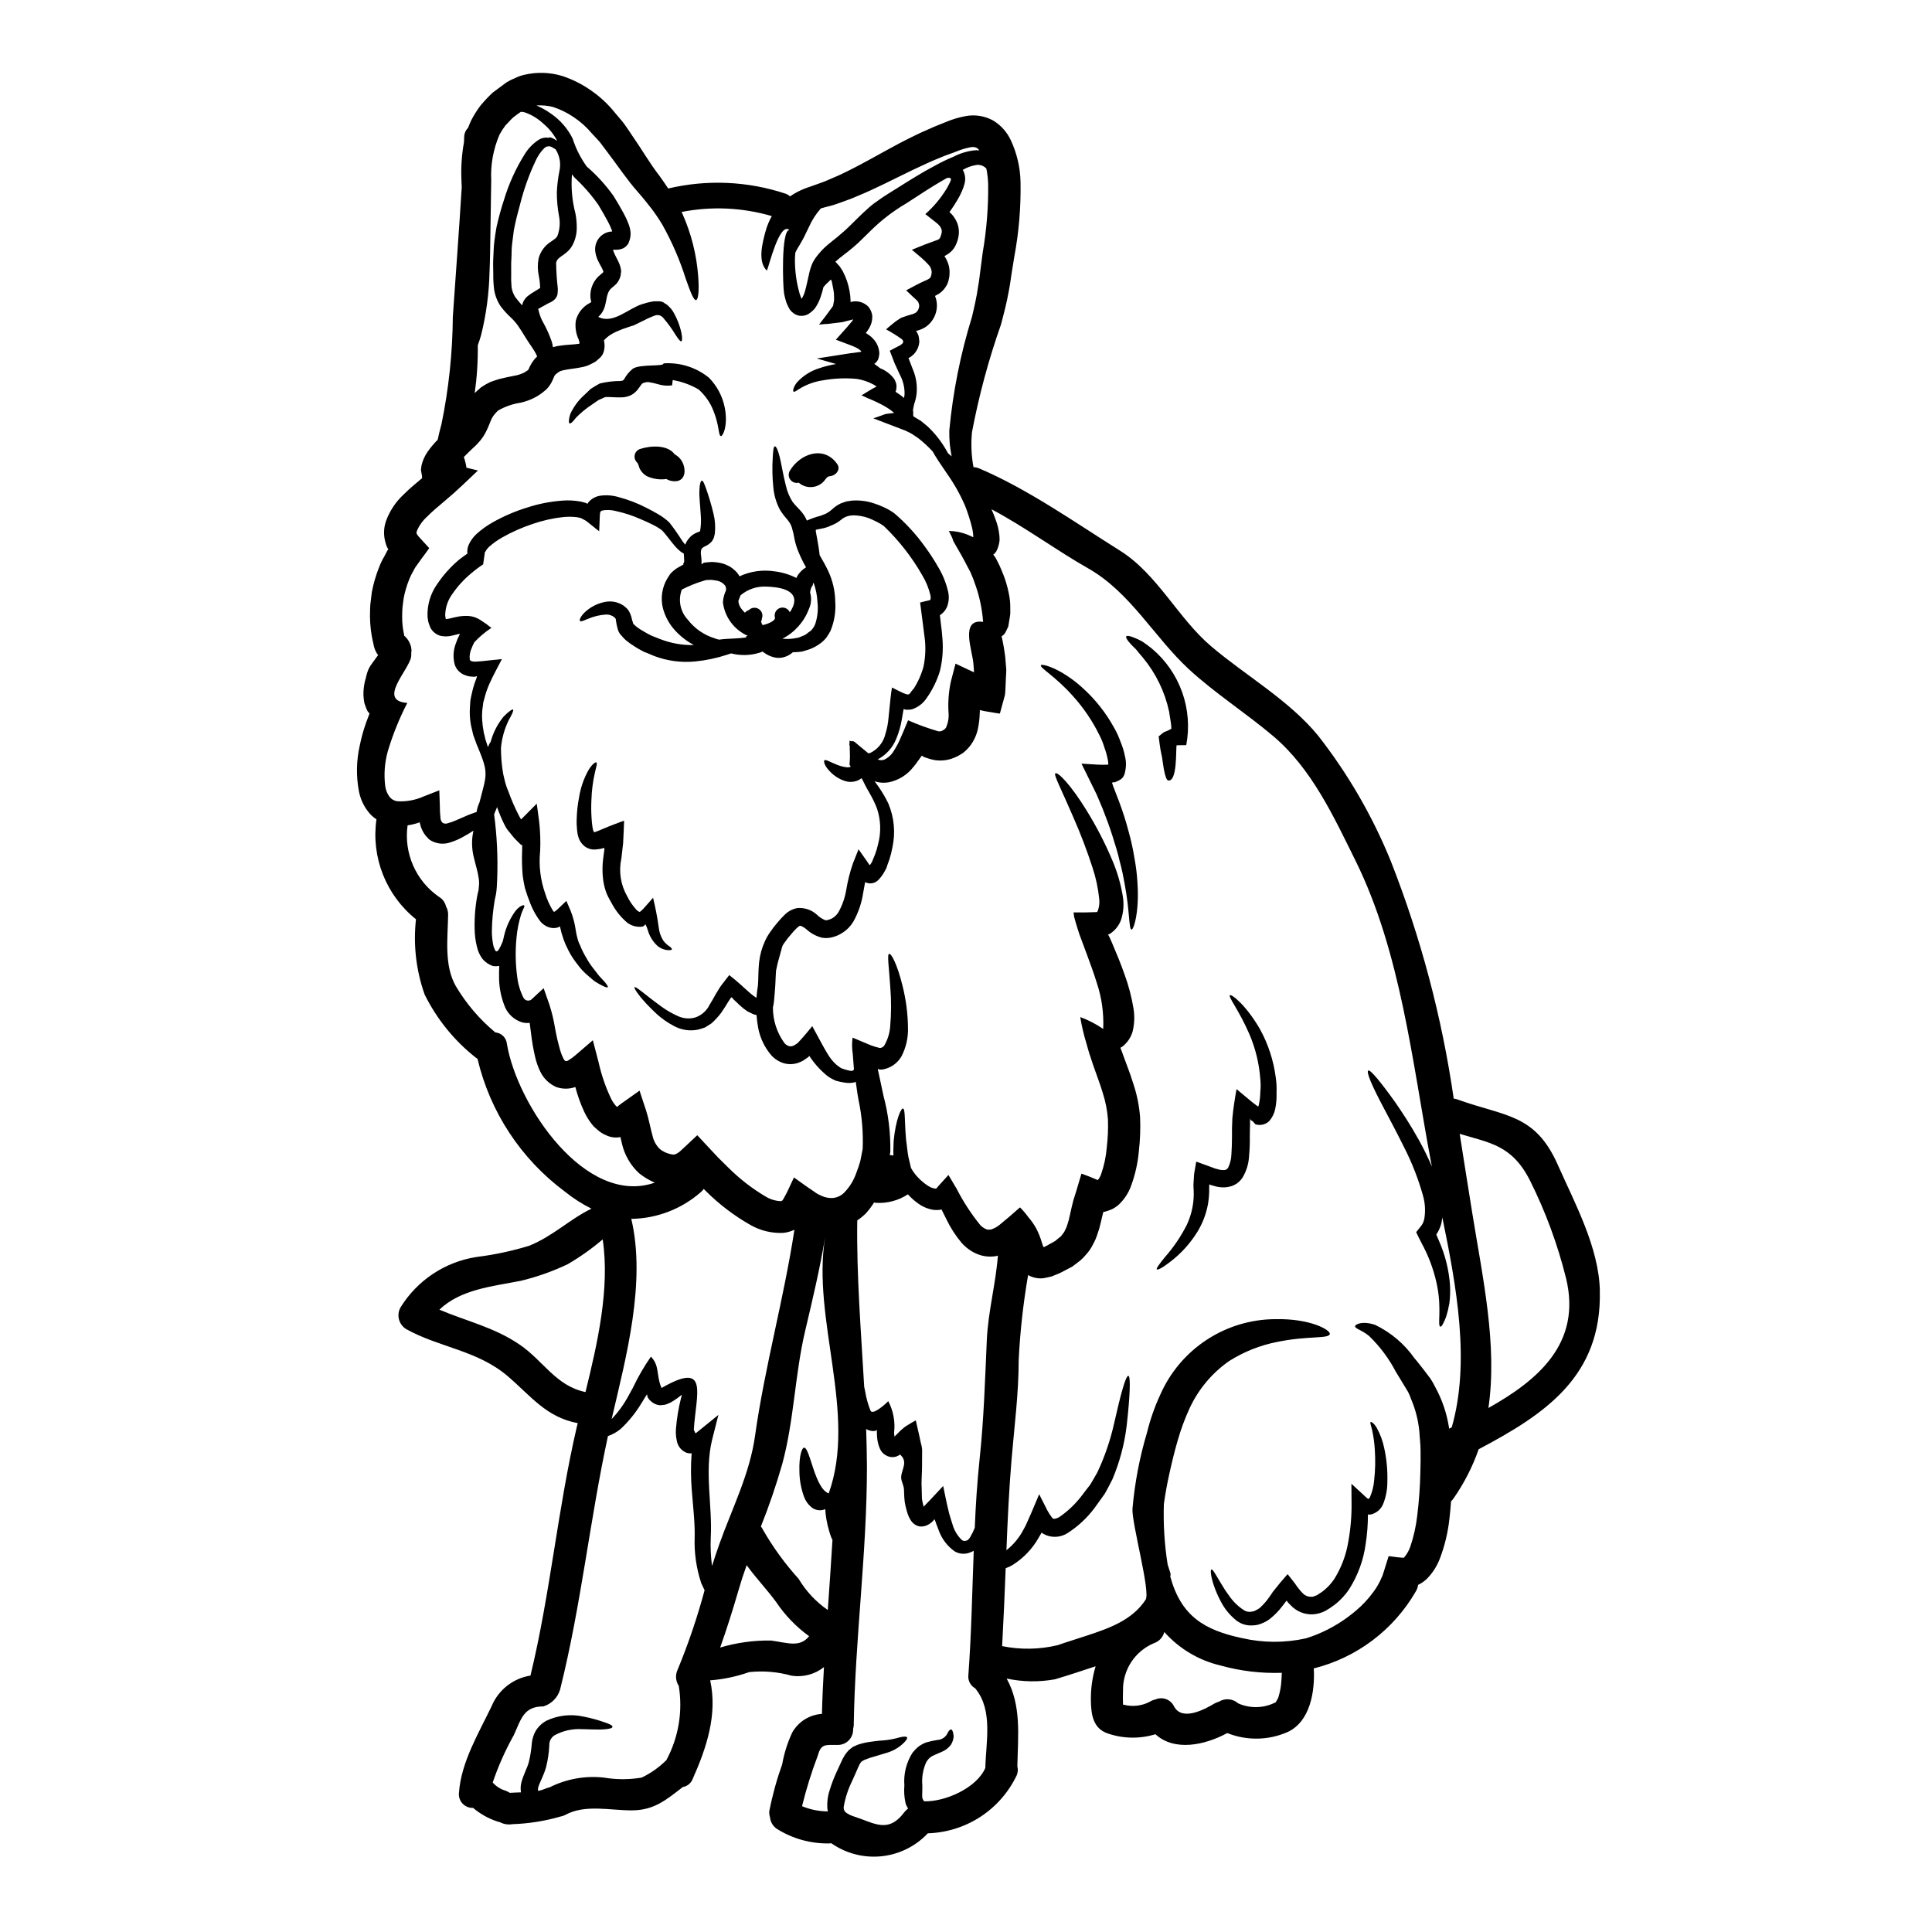 <?xml version="1.0" encoding="UTF-8"?>
<!-- Uploaded to: SVG Repo, www.svgrepo.com, Generator: SVG Repo Mixer Tools -->
<svg fill="#000000" width="800px" height="800px" version="1.1" viewBox="144 144 512 512" xmlns="http://www.w3.org/2000/svg">
 <g>
  <path d="m420.07 550.17c-0.027-0.027-0.082 0.027-0.168 0.223l-0.625 1.07v0.004c-1.668 2.973-4.059 5.477-6.953 7.285-0.57 0.344-1.18 0.625-1.812 0.84-0.254 6.891-0.566 13.777-0.938 20.645 4.867 0.992 9.887 0.906 14.719-0.246 2.519-0.895 5.094-1.645 7.637-2.508 6-1.969 12.105-4.102 15.664-9.535 1.363-2.082-3.668-20.098-3.481-24.082 0.598-6.879 1.895-13.676 3.875-20.289 0.844-3.445 2.019-6.797 3.516-10.016 2.602-5.906 6.856-10.934 12.25-14.477 5.391-3.547 11.695-5.453 18.148-5.496 9.605-0.211 14.844 3.004 14.5 3.965-0.344 1.297-5.762 0.395-13.852 2.055v-0.004c-4.555 0.887-8.902 2.613-12.824 5.09-4.559 3.191-8.188 7.539-10.512 12.598-1.25 2.734-2.289 5.562-3.117 8.457-0.832 2.852-1.551 5.84-2.152 8.551-0.664 2.965-1.156 5.731-1.508 8.297-0.176 5.367 0.16 10.742 1.004 16.051 0.246 0.82 0.5 1.527 0.664 2.035 0.141 0.352 0.148 0.742 0.023 1.102 2.867 10.492 9.004 14.191 18.996 16.328v-0.004c5.566 1.285 11.348 1.312 16.926 0.078 0.988-0.309 2.062-0.668 3.195-1.145v-0.004c3.664-1.527 7.066-3.617 10.086-6.195 1.762-1.473 3.336-3.164 4.68-5.031 0.691-0.938 1.293-1.938 1.793-2.988l0.344-0.789 0.199-0.395 0.199-0.621 0.168-0.508c0.43-1.355 0.863-2.754 1.289-4.117l2.398 0.297 1.527 0.145h0.004c0.141-0.09 0.266-0.203 0.367-0.336 0.613-0.77 1.098-1.637 1.426-2.562 0.922-2.727 1.551-5.547 1.871-8.41 0.465-3.824 0.738-7.668 0.816-11.52 0.062-1.867 0.07-3.731 0.051-5.512 0-1.863-0.234-3.418-0.316-5.059v0.004c-0.273-2.984-1.016-5.906-2.191-8.66-0.223-0.66-0.496-1.305-0.812-1.926-0.367-0.594-0.727-1.18-1.066-1.754-0.727-1.16-1.32-2.238-2.156-3.543-1.836-3.527-4.227-6.731-7.086-9.496-2-1.645-3.691-1.91-3.719-2.559-0.109-0.48 1.848-1.574 5.312-0.395l0.004 0.004c4.18 2.012 7.773 5.062 10.434 8.863 0.758 0.855 1.742 2.156 2.727 3.406 0.504 0.648 0.98 1.305 1.488 1.969v-0.004c0.477 0.727 0.906 1.484 1.285 2.266 1.812 3.32 3.039 6.93 3.625 10.664 0 0.109 0.027 0.223 0.027 0.34 0.246-0.105 0.484-0.227 0.711-0.367 4.938-17.289 1.266-37.277-2.496-55.602-0.086 0.512-0.145 1.047-0.262 1.555v0.004c-0.199 0.754-0.488 1.48-0.855 2.168l-0.312 0.508-0.168 0.254c0.219 0.621 0.473 1.156 0.695 1.668v0.004c1.668 3.766 2.664 7.793 2.941 11.902 0.086 1.582 0.02 3.172-0.188 4.746-0.203 1.172-0.48 2.332-0.836 3.473-0.684 1.801-1.227 2.731-1.539 2.644-0.82-0.199 0.359-4.289-0.789-10.48v-0.004c-0.691-3.637-1.895-7.16-3.566-10.465-0.25-0.48-0.504-0.938-0.754-1.445l-0.727-1.445-0.363-0.762-0.195-0.371c-0.027-0.109 0.141-0.223 0.195-0.336 1.879-2.25 1.594-2.227 1.938-3.211h-0.004c0.355-2.07 0.238-4.195-0.34-6.219-1.242-4.414-2.914-8.699-5-12.785-1.906-3.879-3.781-7.332-5.32-10.277-3.109-5.832-4.816-9.738-4.164-10.07 0.508-0.285 3.148 2.836 7.055 8.305 1.91 2.754 4.125 6.121 6.297 10.027 1.289 2.312 2.457 4.695 3.5 7.133-0.082-0.453-0.191-0.934-0.277-1.387-4.941-26.371-7.973-55.453-19.984-79.715-5.766-11.664-11.555-24.258-21.648-32.863-7.289-6.188-15.512-11.414-22.547-17.895-9.172-8.516-15.473-20.32-26.57-26.645-8.539-4.84-16.902-11.062-25.695-15.703 0.367 0.848 0.754 1.723 1.09 2.715l0.004 0.004c0.508 1.344 0.844 2.746 0.996 4.176 0.043 0.469 0.062 0.941 0.051 1.41-0.074 0.605-0.207 1.203-0.395 1.781-0.141 0.34-0.285 0.703-0.457 1.043-0.105 0.172-0.23 0.332-0.371 0.477-0.34 0.395-0.223 0.254-0.285 0.312-0.312 0.055-0.109 0.109 0.168 0.535l0.25 0.371 0.141 0.195 0.281 0.594h0.008c0.473 0.879 0.895 1.785 1.258 2.719 0.859 1.977 1.496 4.043 1.895 6.164 0.234 1.152 0.352 2.328 0.348 3.508v0.93-0.004c0.031 0.426 0.012 0.855-0.062 1.273l-0.465 2.856c-0.457 0.871-0.715 1.918-1.574 2.477v-0.004c-0.059 0.051-0.125 0.09-0.199 0.113 0.191 0.82 0.418 1.895 0.582 2.914 0.16 1.18 0.414 2.363 0.465 3.617l0.156 1.867c0.043 0.363 0.051 0.73 0.023 1.098l-0.09 1.641-0.125 2.938c-0.059 0.48-0.031 0.988-0.117 1.441l-0.32 1.211-0.656 2.398-0.32 1.18c0.027 0.312-0.25 0.168-0.48 0.137l-0.648-0.086c-1.609-0.32-2.82-0.395-4.231-0.789 0 0.281 0 0.535-0.031 0.789-0.031 1.387-0.188 2.766-0.473 4.121-0.348 1.691-1.078 3.281-2.137 4.648-0.57 0.719-1.234 1.363-1.969 1.914-0.707 0.465-1.453 0.859-2.238 1.18-1.641 0.68-3.441 0.887-5.199 0.598-0.711-0.133-1.41-0.328-2.09-0.574l-0.48-0.168-0.223-0.059-0.027-0.027-0.086-0.059v-0.004c-0.121-0.109-0.254-0.203-0.395-0.281l-0.312 0.367c-0.027 0-0.457 0.73-0.789 1.098h0.004c-0.336 0.512-0.707 1-1.109 1.461-1.629 2.148-3.988 3.625-6.629 4.152-1.234 0.215-2.504 0.121-3.695-0.27 0.082 0.113 0.164 0.254 0.25 0.367l0.281 0.371c0.195 0.285 0.422 0.566 0.617 0.879v-0.004c0.93 1.352 1.754 2.769 2.469 4.246 1.566 3.695 1.941 7.785 1.078 11.703-0.191 1.066-0.457 2.117-0.789 3.148l-0.57 1.574c-0.074 0.301-0.18 0.594-0.312 0.875l-0.457 0.844v-0.004c-0.438 0.797-0.98 1.523-1.617 2.172-0.652 0.641-1.555 0.957-2.465 0.863-0.355-0.047-0.699-0.152-1.016-0.312-0.172 0.93-0.348 1.887-0.52 2.879v-0.004c-0.391 2.59-1.234 5.094-2.492 7.391-0.789 1.395-1.934 2.547-3.316 3.348-0.699 0.422-1.449 0.742-2.238 0.949-0.934 0.27-1.922 0.324-2.879 0.156-1.574-0.402-3.019-1.195-4.199-2.305-0.848-0.68-1.605-0.941-1.605-0.828-0.195-0.141-1.445 1.066-2.496 2.391-0.527 0.574-1.012 1.188-1.449 1.828-0.297 0.355-0.543 0.742-0.742 1.156-0.348 1.324-0.789 2.816-1.234 4.512-0.145 0.621-0.289 1.27-0.434 1.969-0.059 0.934-0.121 1.895-0.152 2.883-0.059 0.82-0.062 1.609-0.152 2.457-0.086 0.906-0.148 1.805-0.234 2.711h-0.004c-0.047 0.578-0.145 1.156-0.289 1.719-0.012 3.394 1.062 6.703 3.062 9.445 0.316 0.367 0.723 0.641 1.184 0.789 0.363 0.109 0.758 0.082 1.102-0.078 0.246-0.078 0.48-0.203 0.68-0.367l0.395-0.25c0.055 0 0.141-0.141 0.312-0.312l0.426-0.449c1.137-1.207 2.215-2.562 3.266-3.824 3.938 7.219 4.398 8.352 6.336 10.168v-0.004c0.422 0.352 0.863 0.672 1.324 0.969 0.508 0.141 0.961 0.371 1.496 0.484 1.156 0.289 1.328 0.348 1.75 0.035 0.07-0.059 0.117-0.137 0.141-0.223-0.105-1.387-0.211-2.754-0.32-4.125h0.004c-0.227-1.414-0.242-2.852-0.043-4.269 1.355 0.57 2.68 1.145 4.004 1.684v0.004c0.625 0.277 1.266 0.516 1.918 0.715l0.852 0.227 0.422 0.113h0.086v0.004c0.457-0.039 0.875-0.289 1.129-0.676 0.895-1.543 1.422-3.269 1.551-5.047 0.297-3.383 0.309-6.785 0.043-10.172-0.371-5.734-0.895-8.871-0.328-9.055 0.566-0.18 2.164 2.777 3.578 8.551 0.898 3.586 1.375 7.266 1.422 10.965 0.094 2.664-0.504 5.309-1.734 7.676-0.996 1.711-2.656 2.93-4.586 3.371l-0.395 0.082h-0.086l-0.168 0.027h-0.004c-0.102 0.012-0.207 0.012-0.309 0-0.176 0-0.348-0.027-0.508-0.086-0.367-0.227-0.141 0.312-0.086 0.566 0.047 0.293 0.109 0.586 0.191 0.871 0.395 1.781 0.789 3.621 1.18 5.543 1.293 4.828 1.906 9.812 1.828 14.812-0.027 0.312-0.086 0.648-0.145 0.961h-0.004c0.324 0.004 0.648 0.043 0.961 0.113-0.047-1.441 0.043-2.754 0.074-3.938 0.562-5.731 1.988-8.66 2.469-8.52 0.648 0.172 0.355 3.148 0.84 8.504 0.219 1.305 0.301 2.797 0.602 4.352 0.191 0.762 0.359 1.574 0.555 2.363 0.035 0.305 0.141 0.594 0.309 0.848 0.191 0.285 0.363 0.594 0.613 0.938 1.043 1.41 2.34 2.609 3.824 3.543 0.578 0.379 1.234 0.617 1.922 0.688 0.367-0.086 0.195-0.086 0.508-0.453l2.871-3.176 2.156 3.625c1.746 3.418 3.844 6.644 6.258 9.629 0.441 0.477 0.977 0.855 1.574 1.109 0.453 0.227 0.789 0.09 1.301 0.09h-0.004c0.828-0.27 1.594-0.688 2.269-1.234 1.816-1.488 3.629-3.035 5.414-4.637 0.797 0.805 1.531 1.668 2.195 2.582 0.805 0.926 1.508 1.93 2.102 3.004 0.625 1.211 1.133 2.481 1.512 3.793l0.277 0.852c0.059 0.168 0.059 0.109 0.059 0.168h-0.004c0.062 0.105 0.199 0.141 0.309 0.086l0.453-0.223 1.617-0.898 0.848-0.477c0.254-0.195 0.426-0.367 0.652-0.562 0.395-0.336 0.938-0.645 1.133-1.066v-0.004c0.344-0.371 0.625-0.801 0.824-1.266 0.277-0.508 0.488-1.051 0.633-1.609l0.285-0.93 0.262-1.129 0.547-2.426 0.434-1.75 0.742-2.363c0.461-1.551 0.949-3.148 1.406-4.723 1.551 0.543 2.961 1.117 4.328 1.715h-0.004c0.41-0.477 0.719-1.031 0.906-1.633 0.777-2.242 1.273-4.574 1.469-6.941 0.297-2.512 0.406-5.043 0.316-7.57-0.18-2.375-0.645-4.719-1.379-6.981-0.695-2.363-1.672-4.836-2.539-7.356l-0.695-2.121c-0.445-1.18-0.723-2.406-1.086-3.621l-0.004-0.004c-0.703-2.285-1.25-4.617-1.633-6.981 2.148 0.797 4.191 1.855 6.086 3.148 0.188-4.102-0.375-8.199-1.668-12.098-0.789-2.574-1.727-5.117-2.648-7.613-0.668-1.781-1.34-3.543-1.969-5.289-0.395-1.102-0.668-2.148-1.004-3.195-0.141-0.48-0.309-1.074-0.418-1.527l-0.164-1.156c2.008 0.035 4.578 0 6.102-0.086 0.059-0.027 0.141 0 0.168-0.086 0.059-0.027 0.113-0.109 0.172-0.281 0.383-1.035 0.504-2.152 0.355-3.246-0.285-2.762-0.867-5.484-1.742-8.117-1.465-4.535-3.16-8.992-5.082-13.355-3.148-7.356-5.262-11.266-4.805-11.66 0.594-0.562 4.027 2.875 8.316 9.84l-0.004 0.004c2.621 4.231 4.902 8.656 6.832 13.246 1.273 2.992 2.191 6.125 2.727 9.336 0.379 2.141 0.223 4.34-0.453 6.406-0.531 1.438-1.492 2.672-2.754 3.543-0.148 0.141-0.336 0.238-0.539 0.277h-0.145c0.012 0.066 0.039 0.125 0.086 0.172l0.168 0.344 0.168 0.285 0.789 1.812c1.062 2.492 2.148 5.117 3.125 7.894v-0.004c1.094 2.969 1.902 6.035 2.418 9.156 0.328 2.039 0.242 4.125-0.254 6.129-0.465 1.578-1.422 2.969-2.727 3.973-0.652 0.367-0.371 0.223-0.484 0.281-0.055-0.027 0.027 0.059 0.027 0.113 0.059 0.059 0.613 1.641 0.613 1.641 0.867 2.434 1.875 4.867 2.734 7.668 0.977 2.891 1.59 5.891 1.828 8.934 0.133 3.023 0.023 6.051-0.324 9.055-0.273 3.125-0.961 6.199-2.047 9.141-0.684 1.938-1.824 3.676-3.328 5.07-0.52 0.453-1.09 0.836-1.699 1.148-0.641 0.277-1.297 0.512-1.969 0.699h-0.312c-0.102 0.227-0.176 0.461-0.227 0.703l-0.574 2.402-0.316 1.266-0.461 1.41c-0.301 1-0.711 1.965-1.227 2.875-0.484 1-1.117 1.922-1.875 2.734-0.68 0.836-1.477 1.574-2.359 2.191-0.395 0.312-0.82 0.645-1.215 0.93l-1.215 0.641c-0.879 0.449-1.531 0.844-2.551 1.285l-1.812 0.727c-0.648 0.164-1.387 0.305-2.09 0.441l-0.004 0.004c-1.375 0.156-2.766-0.117-3.977-0.789-0.031 0-0.059-0.027-0.086-0.055h-0.004c-1.289 7.445-2.125 14.957-2.496 22.504 0 8.867-1.121 17.34-1.871 26.148-0.684 8.074-1.059 16.18-1.379 24.285v-0.004c1.926-1.52 3.492-3.441 4.602-5.629 0.141-0.285 0.254-0.426 0.453-0.82l0.684-1.523c0.859-1.859 2.027-4.723 2.941-6.875 0.727 1.414 1.43 2.859 2.156 4.273 0.727 1.332 1.629 2.465 1.543 2.18 0.168 0.113 0.676 0.117 1.527-0.332v0.004c2.25-1.52 4.242-3.391 5.906-5.535 0.789-1.07 1.621-2.113 2.418-3.148 0.68-1.098 1.277-2.227 1.906-3.297l-0.004-0.004c1.938-4.129 3.418-8.461 4.41-12.918 1.758-7.816 3.109-12.754 3.785-12.594 0.617 0.141 0.457 5.086-0.457 13.219v-0.004c-0.59 4.894-1.867 9.68-3.789 14.219-0.656 1.238-1.281 2.566-2.051 3.859-0.855 1.211-1.762 2.453-2.672 3.719v0.004c-1.977 2.648-4.418 4.914-7.203 6.691-1.672 1.043-3.731 1.246-5.57 0.543-1.312-0.605-1.113-0.633-1.219-0.688zm62.086 44.906c-0.141 0 0.512-0.82 0.598-1.211h0.004c0.34-1.078 0.578-2.184 0.719-3.301 0.117-1.07 0.176-2.144 0.211-3.246l0.004-0.004c-5.481 0.188-10.957-0.465-16.238-1.938-5.762-1.352-10.969-4.453-14.902-8.879-0.348 1.383-1.375 2.496-2.723 2.957-5.086 2.117-8.348 7.141-8.219 12.645-0.035 1.211-0.066 2.43 0 3.641 0.082 0.031 0.109 0 0.223 0.031l0.004 0.004c2.285 0.59 4.707 0.32 6.809-0.762 0.484-0.305 1.016-0.523 1.574-0.645 1.863-0.805 4.027 0.004 4.906 1.828 2.098 3.992 7.957 0.914 10.793-0.789v0.004c0.352-0.188 0.723-0.336 1.102-0.445 1.617-1.004 3.699-0.82 5.117 0.445 3.211 1.438 6.902 1.312 10.012-0.336zm-123.73-171.32c0 0.027 0.027 0.027 0.027 0.055-0.027 0.07-0.066 0.137-0.113 0.195-0.082 0.055 0.086-0.055-0.195 0.168l-0.68 0.477h-0.004c-0.48 0.363-1.012 0.656-1.574 0.871-1.297 0.543-2.738 0.637-4.098 0.266-1.273-0.371-2.418-1.082-3.32-2.051-1.812-2.086-3.035-4.617-3.543-7.332-0.215-1.129-0.359-2.269-0.438-3.418-0.199-0.023-0.398-0.062-0.594-0.113-0.621-0.23-1.18-0.57-1.773-0.832-0.453-0.285-0.73-0.539-1.098-0.789-0.617-0.512-1.238-1.051-1.742-1.574l-0.816-0.766-0.312-0.344c-0.055-0.055-0.25-0.285-0.25-0.285-0.086 0.027-0.141 0.113-0.227 0.168l-0.086 0.113-0.48 0.73c-0.625 1.012-1.25 2.055-1.969 3.07l-0.004 0.008c-0.766 1.035-1.641 1.988-2.609 2.84-0.566 0.363-1.133 0.699-1.672 1.066-0.621 0.219-1.242 0.418-1.867 0.582-2.238 0.465-4.566 0.09-6.551-1.047-1.527-0.812-2.953-1.805-4.25-2.953-4.477-4.113-6.269-6.977-6.043-7.231 0.34-0.367 2.844 2.047 7.477 5.371h0.004c1.246 0.879 2.578 1.633 3.973 2.25 1.426 0.68 3.047 0.824 4.574 0.414 1.703-0.555 3.109-1.785 3.883-3.402 0.57-0.875 1.109-1.887 1.707-2.957l0.512-0.82v0.004c0.273-0.488 0.578-0.961 0.91-1.41 0.684-0.871 1.395-1.77 2.074-2.672 1.887 1.449 4.195 3.578 4.84 4.172h0.004c0.484 0.453 0.988 0.879 1.516 1.281l0.73 0.512 0.113 0.027c0.086-1.129 0.234-2.199 0.395-3.242 0.039-0.434 0.039-0.828 0.074-1.223 0.031-1.555 0.07-3.246 0.246-5.027l0.004 0.004c0.219-1.91 0.738-3.769 1.543-5.512 0.402-0.895 0.898-1.746 1.48-2.535 0.52-0.766 1.078-1.496 1.68-2.195 0.57-0.645 1.109-1.324 1.902-2.082h-0.004c0.926-1 2.148-1.676 3.484-1.934 1.922-0.18 3.828 0.469 5.246 1.773 0.625 0.613 1.359 1.094 2.168 1.422 0.141 0.086 0.453-0.027 0.762-0.051h0.004c0.391-0.113 0.77-0.266 1.129-0.457 0.711-0.418 1.301-1.02 1.699-1.742 1-1.828 1.676-3.809 2.004-5.867 0.391-2.359 0.977-4.68 1.758-6.941l1.484-3.719 2.332 3.312 0.477 0.707-0.004 0.004c0.031 0.043 0.07 0.082 0.113 0.113 0.051 0.02 0.105 0.008 0.141-0.027 0.082-0.086 0.027 0 0.223-0.312l0.316-0.535 0.227-0.562 0.543-1.328h0.004c0.328-0.863 0.594-1.75 0.785-2.652 0.863-3.156 0.762-6.504-0.293-9.602-0.543-1.379-1.188-2.715-1.934-3.992-0.168-0.312-0.367-0.621-0.531-0.938-0.285-0.48-0.535-0.961-0.758-1.414-0.281-0.566-0.559-1.105-0.812-1.613-0.027 0.027-0.312 0.195-0.312 0.195l-0.512 0.309h0.004c-1.16 0.551-2.488 0.625-3.703 0.211-1.406-0.473-2.68-1.273-3.719-2.332-1.629-1.574-1.934-2.922-1.594-3.148 0.34-0.227 1.266 0.375 3.019 1.086 0.965 0.426 1.996 0.699 3.047 0.809 0.48-0.027 0.988-0.082 0.789-0.336l-0.141-0.199-0.082-0.113v-0.395c0.031-0.566 0.09-1.074 0.094-1.75 0-0.961-0.047-1.969-0.07-2.91-0.113-0.285-0.113-0.453-0.055-0.508 0.027-0.285 0.031-0.566 0.031-0.879 0.902 0.457 0.68-0.336 1.945 0.859 0.957 0.789 1.945 1.617 2.984 2.469l-0.008-0.004c0.16 0.023 0.324 0.016 0.48-0.023 2.035-0.953 3.527-2.773 4.062-4.953 0.457-1.449 0.746-2.945 0.867-4.461 0.09-0.988 0.18-1.969 0.301-2.992 0.172-1.574 0.324-3.445 0.613-4.969 5.441 2.789 4.059 1.996 5.731 0.336 1.172-1.82 2.055-3.812 2.625-5.902 0.469-2.293 0.594-4.644 0.371-6.977-0.16-1.27-0.301-2.543-0.492-3.902-0.242-2.008-0.516-4.043-0.789-6.078l1.445-0.363 0.73-0.164c0.113-0.055 0.453-0.109 0.539-0.164v0.004c0.129-0.465 0.121-0.953-0.023-1.414-0.445-1.789-1.152-3.504-2.102-5.09-2.746-4.812-6.168-9.203-10.164-13.039-0.609-0.453-1.262-0.852-1.945-1.18-0.703-0.371-1.441-0.684-2.144-0.973-1.324-0.473-2.719-0.715-4.121-0.727l-0.934 0.109-0.82 0.223v0.004c-0.547 0.223-1.055 0.535-1.5 0.926-0.695 0.555-1.469 1.008-2.293 1.344l-0.621 0.246-0.094 0.078-0.34 0.113c-0.383 0.152-0.777 0.273-1.18 0.363l-1.047 0.219c-0.16 0.039-0.32 0.066-0.48 0.086-0.141 0.055-0.566 0.055-0.566 0.25 0 0.195 0.055 0.426 0.082 0.648 0.109 0.566 0.191 1.129 0.305 1.668 0.305 1.609 0.523 2.996 0.66 4.293 0.727 1.273 1.512 2.606 2.266 4.191v0.004c1.18 2.523 1.812 5.269 1.859 8.059 0.195 2.66-0.234 5.328-1.254 7.793-0.324 0.625-0.695 1.227-1.109 1.801-0.438 0.551-0.941 1.043-1.504 1.461-0.961 0.742-2.043 1.32-3.195 1.707-0.566 0.168-1.133 0.336-1.668 0.504-0.535 0.082-1.074 0.137-1.613 0.164-0.312 0.027-0.59 0.023-0.875 0.023-0.547 0.496-1.18 0.887-1.871 1.148-0.789 0.309-1.645 0.422-2.488 0.328-0.957-0.137-1.879-0.469-2.707-0.973-0.367-0.254-0.73-0.484-1.098-0.738 0.086 0.082-0.027 0.027 0 0.055v-0.004c-0.02 0.035-0.047 0.066-0.082 0.086-0.086 0.055 0.141 0-0.566 0.219v0.004c-2.461 0.762-5.078 0.828-7.574 0.191l-1.016 0.336c-2.75 0.91-5.598 1.512-8.48 1.797-3.707 0.363-7.445-0.137-10.926-1.457-0.898-0.402-1.801-0.773-2.707-1.113-0.816-0.457-1.633-0.855-2.422-1.395-0.812-0.492-1.586-1.043-2.312-1.648-0.398-0.344-0.766-0.727-1.094-1.141-0.488-0.453-0.844-1.031-1.039-1.668-0.238-0.805-0.414-1.629-0.527-2.461l-0.055-0.312s0.086 0.086 0.086 0.027l-0.168-0.223-0.055-0.113c-0.055-0.059-0.113-0.086-0.141-0.141h-0.004c-0.625-0.539-1.43-0.82-2.254-0.789-1.656 0.098-3.281 0.484-4.805 1.141-1.18 0.477-1.844 0.812-2.094 0.586-0.25-0.223 0.031-1.047 1.027-2.113 1.508-1.5 3.426-2.523 5.508-2.945 1.766-0.371 3.606 0.004 5.082 1.039l0.59 0.512 0.086 0.059 0.137 0.168 0.113 0.082 0.168 0.227 0.004 0.004c0.223 0.309 0.41 0.641 0.559 0.992l0.281 0.762c0.141 0.668 0.328 1.328 0.555 1.969 0.105 0.074 0.199 0.16 0.285 0.258 0.203 0.199 0.418 0.391 0.645 0.566 0.582 0.434 1.191 0.828 1.828 1.18 0.648 0.395 1.383 0.789 2.113 1.141 0.734 0.285 1.496 0.598 2.254 0.887h0.004c2.84 1.109 5.871 1.645 8.918 1.574-1.84-0.988-3.504-2.277-4.926-3.805-1.586-1.715-2.723-3.797-3.305-6.059-0.625-2.644-0.203-5.43 1.18-7.766l0.566-0.871 0.285-0.426c0.141-0.168 0.344-0.336 0.512-0.504 0.531-0.492 1.121-0.918 1.758-1.262 0.391-0.195 0.766-0.41 1.133-0.645 0.113-0.113-0.137-0.168 0.086-0.395 0.023-0.098 0.074-0.184 0.141-0.258 0.008-0.469-0.008-0.941-0.047-1.41-0.027-0.25-0.027-0.535-0.055-0.848-0.496-0.25-0.953-0.578-1.352-0.969-0.348-0.309-0.68-0.637-0.984-0.992-1.18-1.336-2.332-3.09-3.512-4.25h0.004c-0.766-0.555-1.574-1.043-2.426-1.453-0.957-0.484-1.969-0.941-3.043-1.398-2.191-0.984-4.481-1.734-6.828-2.234-1.07-0.27-2.184-0.32-3.277-0.152-0.254 0.043-0.488 0.156-0.676 0.336-0.082 0.281-0.133 0.574-0.145 0.871l-0.062 1.441c-0.035 0.961-0.066 1.922-0.125 2.883-0.93-0.68-2.168-1.758-3.438-2.727v-0.004c-0.484-0.289-0.98-0.551-1.492-0.785-0.254-0.031-0.508-0.113-0.789-0.172v-0.004c-1.227-0.164-2.465-0.191-3.699-0.074-2.793 0.297-5.543 0.914-8.199 1.832-2.816 0.934-5.539 2.141-8.121 3.606-1.246 0.711-2.414 1.547-3.484 2.5-0.367 0.352-0.676 0.758-0.91 1.211-0.031 0.055 0 0.055-0.031 0.082h-0.109l-0.469 3.301v0.004c-1.117 0.738-2.188 1.543-3.203 2.414-1.887 1.566-3.547 3.383-4.938 5.402-1.238 1.672-1.91 3.699-1.922 5.781 0.191 1.215 0.137 0.789 0.195 0.906h0.004c0.246-0.008 0.488-0.035 0.73-0.086l1.926-0.445v0.004c1.062-0.254 2.156-0.352 3.246-0.297 0.93 0.059 1.832 0.312 2.652 0.746 0.73 0.395 1.41 0.91 2.195 1.422 0.422 0.312 0.285 0.254 1.297 0.996-1.648 1.082-3.16 2.352-4.508 3.793-0.309 0.547-0.57 1.125-0.785 1.719-0.398 0.895-0.551 1.879-0.438 2.852 0 0.195 0.055 0.137 0.082 0.195 0.027 0.059 0.113 0.055 0.141 0.141 0.027 0.086 0.285 0.086 0.395 0.168l0.707 0.09c1.18-0.051 2.402-0.16 3.644-0.324 1.18-0.109 2.363-0.242 3.543-0.355-1.18 2.281-2.336 4.367-3.332 6.598v0.008c-0.48 1.078-0.875 2.188-1.18 3.324l-0.43 1.609c-0.059 0.535-0.117 1.074-0.207 1.609v0.004c-0.121 1.012-0.145 2.031-0.07 3.051 0.059 0.965 0.176 1.926 0.355 2.879 0.062 0.441 0.164 0.879 0.305 1.305 0.055 0.203 0.102 0.41 0.137 0.621 0.082 0.453 0.281 0.875 0.418 1.359v-0.004c0.09 0.242 0.164 0.484 0.223 0.734l0.082 0.172 0.031-0.059 0.113-0.223h0.004c0.137-0.391 0.336-0.762 0.586-1.09 0.648-2.426 1.805-4.68 3.387-6.625 1.422-1.461 2.363-2.078 2.551-1.883 0.188 0.195-0.262 1.215-1.18 2.82v0.004c-1.125 2.305-1.816 4.801-2.039 7.359 0.008 1.824 0.133 3.644 0.371 5.453 0.121 0.996 0.316 1.977 0.582 2.941 0.234 1.047 0.57 2.07 1 3.055 0.797 2.242 1.75 4.426 2.852 6.539l0.422 0.762c0.023 0.051 0.051 0.098 0.082 0.141h0.027l1.051-1.039 3.094-3.121 0.629 4.664h0.004c0.297 2.606 0.391 5.234 0.273 7.856-0.402 3.82 0.055 7.68 1.336 11.301 0.492 1.59 1.176 3.109 2.039 4.531 0.07 0.078 0.137 0.164 0.195 0.254 0.043 0.023 0.094 0.035 0.141 0.031-0.027 0.109 0.539-0.281 0.992-0.73l2.238-2.137 1.09 2.519 0.004-0.004c0.688 1.727 1.164 3.535 1.414 5.375 0.105 0.699 0.254 1.387 0.445 2.062 0.152 0.641 0.387 1.258 0.699 1.84 0.461 1.168 1.023 2.297 1.68 3.371 0.512 0.938 1.102 1.828 1.766 2.664 0.59 0.789 1.125 1.473 1.602 2.066 0.523 0.539 0.977 1.023 1.352 1.449 0.699 0.824 1.039 1.359 0.926 1.527-0.113 0.168-0.707 0-1.719-0.543-0.48-0.254-1.102-0.598-1.801-1.051-0.648-0.512-1.355-1.137-2.168-1.848h-0.004c-0.879-0.793-1.672-1.68-2.363-2.637-0.883-1.094-1.652-2.269-2.297-3.516-1.078-2.039-1.859-4.219-2.32-6.481-0.246 0.121-0.5 0.223-0.762 0.309-0.84 0.191-1.723 0.105-2.512-0.234-0.742-0.32-1.398-0.805-1.922-1.422-1.309-1.742-2.328-3.684-3.023-5.746-0.363-0.824-0.723-2.066-1.059-3.086-0.258-1.109-0.461-2.234-0.605-3.363-0.188-2.207-0.234-4.426-0.141-6.641 0.031-0.535 0-1.016 0-1.574l-0.086 0.113c-0.113 0.195-0.223-0.059-0.34-0.141l-0.34-0.316-1.32-1.332-1.18-1.449 0.004 0.004c-0.391-0.43-0.738-0.895-1.039-1.387l-0.504-0.961c-0.703-1.445-1.32-2.93-1.848-4.445-0.055 0.113-0.086 0.254-0.141 0.395l-0.113 0.312v-0.004c-0.035 0.055-0.066 0.113-0.09 0.172-0.164 0.355-0.309 0.723-0.426 1.102 0.082 0.676 0.164 1.383 0.246 2.031 0.645 5.723 0.797 11.488 0.457 17.234-0.043 0.66-0.121 1.316-0.234 1.969-0.086 0.34-0.199 0.848-0.289 1.297h0.004c-0.5 2.844-0.766 5.723-0.789 8.609 0.023 1.207 0.152 2.41 0.395 3.59 0.098 0.395 0.238 0.773 0.422 1.133 0.031 0.121 0.102 0.23 0.195 0.312 0.367 0.254 0.648 0.086 1.391-1.438 0.168-0.422 0.344-0.789 0.512-1.18 0.09-0.477 0.203-0.957 0.32-1.41 0.562-2.391 1.598-4.641 3.051-6.625 1.137-1.379 2.184-1.629 2.293-1.402 0.195 0.285-0.316 0.902-0.789 2.254v0.004c-0.664 2.082-1.09 4.231-1.27 6.406-0.328 3.434-0.258 6.894 0.207 10.309 0.23 1.922 0.793 3.789 1.672 5.512 0.227 0.406 0.637 0.676 1.102 0.715 0.461 0.043 0.918-0.148 1.211-0.508l3.008-2.781 1.508 4.301c0.672 2.07 1.18 4.188 1.523 6.336 0.348 1.961 0.805 3.906 1.355 5.824 0.238 0.816 0.559 1.609 0.953 2.359 0.281 0.453 0.336 0.395 0.531 0.508 0.223 0.016 0.441-0.039 0.629-0.164 0.723-0.43 1.406-0.93 2.035-1.488l4.508-3.879 1.527 5.852v0.004c0.727 3.289 1.82 6.488 3.262 9.531 0.289 0.621 0.66 1.203 1.098 1.73l0.25 0.312 0.113 0.086c0.043 0.043 0.09 0.082 0.145 0.113 0.059 0.008 0.121-0.012 0.168-0.055h0.027s0.027-0.027 0.141-0.168c0.227-0.168 0.426-0.34 0.652-0.508l4.988-3.543 1.727 5.231c0.789 2.465 1.18 4.836 1.691 6.621l0.004-0.004c0.27 1.395 0.965 2.672 1.992 3.656 1.027 0.797 2.25 1.301 3.539 1.453 0.398-0.023 0.781-0.16 1.105-0.391l0.086-0.055c0.312-0.168 0.285-0.223 0.453-0.309 0.227-0.195 0.453-0.422 0.68-0.617l1.363-1.266 2.664-2.504c1.832 1.934 3.656 3.973 5.512 5.902 0.957 0.965 1.859 1.848 2.785 2.754 2.941 2.922 6.231 5.469 9.793 7.586 1.191 0.727 2.543 1.148 3.934 1.23 0.215 0.016 0.426-0.066 0.57-0.223 0.027-0.027 0.254-0.395 0.254-0.395l0.43-0.789c0.285-0.477 0.539-1.039 0.828-1.633l1.512-3.238 3.465 2.473 1.801 1.219c0.281 0.199 0.59 0.43 0.871 0.598h-0.004c0.16 0.105 0.332 0.191 0.508 0.258l0.168 0.086h0.004c0.781 0.434 1.645 0.703 2.535 0.789 1.523 0.18 3.039-0.383 4.074-1.508 1.422-1.496 2.496-3.285 3.148-5.238 0.398-1.008 0.742-2.035 1.027-3.074 0.203-1.047 0.395-2.09 0.609-3.106h0.004c0.184-4.344-0.18-8.691-1.074-12.941-0.191-1.102-0.395-2.148-0.52-3.25-0.082-0.566-0.164-1.102-0.246-1.668l-0.34 0.168-0.004-0.004c-0.816 0.191-1.66 0.215-2.484 0.074-0.801-0.102-1.59-0.27-2.363-0.488-0.805-0.332-1.574-0.75-2.281-1.254-1.902-1.539-3.547-3.367-4.875-5.418zm209.54 62.285c0.574 22.711-14.523 32.727-32.105 42.027-1.621 4.644-3.871 9.043-6.691 13.074-0.191 0.258-0.398 0.504-0.629 0.73-0.121 1.574-0.238 3.148-0.445 4.723h0.004c-0.395 3.582-1.246 7.102-2.531 10.469-0.766 2.004-1.938 3.828-3.445 5.352-0.684 0.656-1.469 1.195-2.32 1.602-0.07 0.633-0.285 1.242-0.633 1.777-5.875 10.16-15.621 17.508-27.008 20.355 0.34 6.106-0.938 14.035-6.883 16.836-5.09 2.258-10.875 2.363-16.043 0.293-5.949 3.223-14.004 4.938-19.039 0.312-4.066 1.25-8.422 1.203-12.457-0.145-4.09-1.285-4.582-5.047-4.648-8.746v0.004c-0.055-3.09 0.367-6.164 1.254-9.121-3.594 1.18-7.188 2.398-10.809 3.457-4.227 0.766-8.562 0.695-12.766-0.203 3.938 7.137 3.012 14.957 2.832 23.262h0.004c0.199 0.777 0.145 1.598-0.152 2.344-2.133 4.488-5.457 8.301-9.617 11.02-4.16 2.715-8.988 4.231-13.953 4.383-3.234 3.441-7.602 5.602-12.301 6.086-4.699 0.48-9.414-0.746-13.281-3.457-0.195 0.031-0.395 0.047-0.594 0.051-4.863 0.082-9.648-1.242-13.773-3.82-1.074-0.691-1.766-1.84-1.879-3.113-0.168-0.52-0.234-1.066-0.191-1.613 0.824-4.215 1.965-8.363 3.414-12.41 0.516-2.914 1.41-5.75 2.664-8.434 1.621-2.875 4.582-4.731 7.875-4.938 0.102-4.125 0.293-8.266 0.535-12.398-2.418 1.918-5.519 2.742-8.57 2.281-3.652-1.031-7.465-1.355-11.238-0.957-3.34 1.172-6.816 1.91-10.348 2.188 1.992 9.055-0.957 17.848-4.637 26.137-0.43 1.121-1.422 1.93-2.609 2.133-4.394 3.371-7.543 6.152-13.5 6.184-5.648 0.031-12.422-1.664-17.602 1.18-0.434 0.23-0.902 0.387-1.387 0.473-4.129 1.191-8.395 1.863-12.691 2.008-1.141 0.195-2.312 0-3.332-0.551-0.23-0.031-0.457-0.09-0.676-0.176-2.344-0.773-4.512-1.992-6.394-3.59-1.066 0.047-2.098-0.383-2.82-1.172-0.719-0.785-1.055-1.848-0.918-2.906 0.574-8.051 5.211-15.711 8.66-22.898l-0.004-0.004c1.797-4.297 5.691-7.356 10.289-8.086 5.266-21.754 7.199-44.082 12.27-65.875 0.086-0.312 0.172-0.676 0.262-1.016-8.355-1.574-12.371-7.144-18.531-12.426-8.051-6.898-18.105-7.594-26.922-12.492h-0.004c-1.988-1.207-2.652-3.777-1.496-5.793 4.438-7.168 11.785-12.035 20.113-13.328 4.723-0.586 9.387-1.578 13.938-2.965 6.336-2.539 10.738-7.043 16.531-9.84-2.516-1.254-4.894-2.781-7.082-4.551-11.617-8.633-19.805-21.094-23.121-35.184-0.109-0.086-0.25-0.141-0.367-0.227-5.75-4.512-10.414-10.258-13.648-16.812-2.258-6.383-3.039-13.195-2.289-19.922-7.934-6.352-11.918-16.426-10.473-26.488-0.609-0.391-1.164-0.859-1.66-1.387-1.539-1.719-2.574-3.824-2.996-6.09-0.746-3.992-0.668-8.098 0.227-12.059 0.402-1.992 0.941-3.953 1.609-5.871l0.543-1.465c0.113-0.34 0.395-0.988 0.395-1.043 0-0.055 0.086-0.141 0.031-0.168-0.055-0.027 0 0.055-0.227-0.227l-0.25-0.312-0.055-0.086-0.141-0.285-0.25-0.594c-0.137-0.367-0.277-0.789-0.418-1.18-0.082-0.367-0.109-0.703-0.164-1.07h-0.008c-0.094-0.684-0.117-1.375-0.074-2.062 0.059-1.16 0.254-2.305 0.582-3.418 0.113-0.535 0.254-1.016 0.395-1.496h-0.004c0.242-0.82 0.629-1.594 1.141-2.281l1.676-2.309c0.172-0.223 0.086-0.109 0.113-0.168v-0.004c0-0.031-0.023-0.055-0.055-0.055-0.027 0.027-0.027 0.027-0.027 0.055-0.469-0.637-0.812-1.355-1.008-2.121l-0.137-0.539-0.055-0.34-0.168-0.703h-0.004c-0.457-2.109-0.703-4.258-0.73-6.418 0.031-1.074 0-2.176 0.098-3.246l0.395-3.273c0.418-2.199 1.043-4.352 1.863-6.434 0.402-1.074 0.898-2.113 1.484-3.102l0.738-1.41 0.281-0.391h0.004c-0.074-0.098-0.141-0.203-0.195-0.312-0.246-0.434-0.426-0.902-0.531-1.387-0.574-1.895-0.535-3.922 0.109-5.793 0.988-2.703 2.606-5.133 4.723-7.082 0.879-0.871 1.754-1.684 2.637-2.418l2.125-1.797c0.027 0 0.055 0 0.086-0.055v-0.027l-0.035-0.59-0.277-1.555c0.027-0.426 0.113-0.875 0.172-1.301v0.004c0.297-1.219 0.812-2.375 1.512-3.414 0.82-1.184 1.742-2.293 2.758-3.316 0.262-1.27 0.578-2.57 1.008-4.148 1.926-9.367 2.934-18.898 3.004-28.457 0.789-11.438 1.656-22.902 2.363-34.367-0.027-0.594-0.078-1.16-0.078-1.75-0.156-3.387 0.066-6.777 0.668-10.113 0.027-0.508 0.059-1.016 0.062-1.523 0.039-0.875 0.406-1.699 1.027-2.312 0.254-0.645 0.512-1.324 0.828-1.969 0.711-1.383 1.539-2.699 2.477-3.938 0.992-1.184 2.051-2.312 3.176-3.375 1.18-0.898 2.41-1.793 3.656-2.719v-0.004c0.727-0.449 1.496-0.836 2.293-1.148 0.797-0.402 1.645-0.703 2.516-0.895 3.312-0.773 6.773-0.66 10.031 0.328 2.84 0.941 5.523 2.312 7.945 4.074 2.25 1.594 4.266 3.496 5.988 5.648 0.816 1.023 1.742 1.988 2.473 2.981 0.727 0.992 1.379 2.012 2.051 3.004 2.719 3.91 4.793 7.562 7.211 10.652 0.758 1.02 1.574 2.238 2.387 3.457v-0.004c10.27-2.426 21.012-1.957 31.035 1.352 0.461 0.156 0.883 0.41 1.238 0.742 0.594-0.406 1.211-0.781 1.844-1.121 1.141-0.598 2.336-1.094 3.566-1.48 0.992-0.367 2.008-0.727 3.055-1.09 1.047-0.363 2.066-0.867 3.148-1.316 1.082-0.449 2.152-0.922 3.227-1.48 4.387-2.129 8.973-4.816 14.07-7.539 2.551-1.316 5.238-2.688 8.184-3.938 1.5-0.699 2.688-1.09 4.188-1.734v0.004c1.672-0.711 3.418-1.238 5.203-1.574 2.496-0.48 5.078-0.078 7.309 1.133 2.086 1.246 3.742 3.098 4.754 5.305 1.613 3.477 2.484 7.254 2.551 11.086 0.117 6.652-0.445 13.305-1.672 19.848-0.234 1.523-0.496 3.019-0.727 4.516-0.23 1.496-0.395 2.91-0.723 4.519-0.551 3.148-1.328 6.039-2.074 8.859-3.273 9.281-5.836 18.797-7.668 28.465-0.305 3.102-0.172 6.231 0.391 9.297 0.535 0.012 1.062 0.129 1.551 0.344 12.941 5.512 25.332 14.293 37.273 21.773 9.969 6.258 15.352 17.891 24.234 25.414 9.148 7.754 20.613 14.246 28.312 23.656v0.004c7.934 10.152 14.418 21.359 19.262 33.301 7.941 20.238 13.523 41.324 16.637 62.84 0.336 0.035 0.668 0.113 0.988 0.23 12.664 4.574 20.578 3.703 26.617 17.375 4.559 10.277 10.863 21.855 11.125 33.297zm-29.52 31.094c12.988-7.312 24.766-17.035 20.578-34.371h-0.004c-2.211-8.914-5.391-17.555-9.488-25.773-4.789-9.598-10.805-10.105-18.699-12.512 1.125 7.086 2.223 14.168 3.348 21.086 2.758 17.113 6.688 34.871 4.269 51.551zm-130-40.383c-0.168 0.055-0.34 0.082-0.508 0.137-1.844 0.309-3.734 0.043-5.422-0.758-1.434-0.676-2.707-1.645-3.746-2.844-1.543-1.84-2.852-3.867-3.894-6.031-0.477-0.934-0.926-1.867-1.375-2.754-0.168 0.027-0.312 0.109-0.48 0.137-0.523 0.043-1.051 0.043-1.574 0-1.594-0.242-3.098-0.891-4.367-1.883-0.902-0.66-1.73-1.41-2.477-2.242-2.504 1.641-5.469 2.43-8.457 2.25-0.172-0.016-0.34-0.047-0.512-0.086-0.641 1.027-1.371 1.996-2.184 2.898-0.699 0.684-1.457 1.305-2.269 1.852-0.203 14.715 1 29.383 1.84 44.082l0.246 1.18v0.004c0.285 1.762 0.762 3.488 1.422 5.148 0.613 1.359 4.301-2.043 4.699-2.523 1.367 2.574 1.906 5.508 1.543 8.398l0.082 0.73v0.004c0.004 0.086 0.023 0.172 0.055 0.254l0.48-0.48c0.652-0.707 1.355-1.363 2.102-1.969 0.68-0.504 1.273-0.789 1.871-1.18l1.02-0.586c0.223-0.254 0.168 0.195 0.25 0.34l0.137 0.621 0.582 2.547 0.555 2.57h0.004c0.25 0.801 0.352 1.645 0.297 2.484 0 2.285 0 4.492-0.113 6.5-0.059 1.004-0.059 2.012 0 3.019 0.023 0.906 0.047 1.812 0.07 2.684 0.137 0.707 0.277 1.414 0.445 2.035 0.48-0.477 1.047-1.066 1.574-1.629 1.219-1.297 2.414-2.59 3.606-3.852 0.469 2.231 0.914 4.523 1.414 6.559 0.109 0.512 0.246 1.02 0.395 1.473l0.223 0.734c0.137 0.48 0.281 0.961 0.445 1.414v-0.004c0.43 1.547 1.262 2.957 2.41 4.078 0.32 0.297 0.777 0.387 1.184 0.23 0.18-0.023 0.355-0.09 0.508-0.195 0.195-0.211 0.375-0.434 0.539-0.672 0.484-0.812 0.906-1.66 1.254-2.539 0.25-6.129 0.648-12.254 1.297-18.355 1.121-10.586 1.422-20.836 1.895-31.43 0.355-7.602 2.367-14.852 2.938-22.352zm-3.324 135.75c0.145-6.777 2.074-15.188-2.562-20.914v-0.004c-0.02-0.051-0.047-0.098-0.086-0.141-1.293-0.691-2.027-2.109-1.844-3.566 0.812-10.953 1-21.941 1.418-32.902-0.031 0.027-0.059 0.027-0.086 0.055l-0.004 0.004c-0.293 0.148-0.594 0.281-0.902 0.391-1.328 0.539-2.832 0.43-4.066-0.301-1.984-1.402-3.477-3.398-4.266-5.695-0.223-0.535-0.422-1.047-0.617-1.613l-0.277-0.789-0.059-0.141-0.164-0.285-0.172 0.254c-0.027 0.055 0.027 0.027-0.168 0.195l-0.004 0.004c-0.16 0.188-0.344 0.359-0.539 0.504-0.32 0.258-0.672 0.477-1.047 0.648-0.273 0.121-0.559 0.215-0.852 0.277-0.402 0.066-0.809 0.074-1.211 0.023-0.414-0.09-0.805-0.254-1.16-0.488-0.262-0.184-0.508-0.391-0.73-0.621-0.477-0.617-0.855-1.305-1.121-2.039-0.359-1.062-0.637-2.148-0.832-3.25-0.164-1.359-0.16-2.234-0.211-3.394-0.051-1.156-0.789-2.203-0.746-3.25 0.066-2.062 1.941-4.031-0.285-5.992-0.344 0.25-0.727 0.441-1.133 0.562-0.711 0.195-1.465 0.148-2.148-0.125-0.391-0.172-0.758-0.391-1.098-0.652-0.254-0.234-0.48-0.5-0.676-0.789-0.25-0.414-0.449-0.863-0.586-1.328-0.227-0.695-0.375-1.418-0.441-2.144l-0.059-0.973c0-0.199-0.023-0.512-0.023-0.621l0.023-0.117 0.059-0.312v-0.051c-0.027 0.027-0.027 0.055-0.055 0.082-0.047 0.031-0.094 0.059-0.141 0.086l-0.086 0.027c-0.055 0.027-0.055 0.055-0.453 0.109-0.641 0.047-1.281-0.074-1.863-0.348-0.109-0.055-0.215-0.121-0.312-0.199 0.098 3.332 0.195 6.668 0.207 10 0 22.961-3.148 45.547-3.496 68.453h0.004c-0.023 0.363-0.082 0.723-0.172 1.074 0.051 1.109-0.359 2.191-1.133 2.992-0.773 0.797-1.844 1.242-2.953 1.227-3.477 0-4.406-0.332-5.324 2.969h-0.004c-1.641 4.332-3.019 8.762-4.125 13.262 2.176 0.902 4.504 1.375 6.859 1.383-0.098-0.34-0.152-0.691-0.168-1.047-0.078-1.602 0.148-3.207 0.676-4.723 0.449-1.449 0.984-2.867 1.598-4.254 0.629-1.355 1.23-2.652 1.797-3.894l0.652-1.125c0.285-0.395 0.625-0.789 0.938-1.152 0.395-0.34 0.789-0.645 1.18-0.93 0.422-0.164 0.82-0.363 1.18-0.531h0.004c1.281-0.434 2.609-0.719 3.957-0.859 1.215-0.191 2.148-0.242 3.109-0.324v0.004c1.387-0.133 2.762-0.398 4.102-0.789 1.016-0.246 1.723-0.277 1.922-0.02 0.195 0.254-0.145 0.82-0.996 1.633h-0.004c-1.219 1.152-2.695 1.996-4.305 2.469l-3.055 0.918c-1.012 0.262-2.008 0.598-2.973 1.004-0.879 0.449-0.992 0.645-1.504 1.746-0.512 1.102-1.086 2.562-1.711 3.859v0.004c-1.059 2.137-1.801 4.418-2.203 6.769-0.098 0.559 0.102 1.125 0.527 1.5 0.656 0.48 1.391 0.848 2.172 1.082 5.445 1.746 9.055 4.672 13.449-1.238v-0.004c0.277-0.316 0.582-0.609 0.91-0.871-0.324-0.453-0.562-0.961-0.699-1.5-0.328-1.523-0.426-3.082-0.293-4.633-0.238-3.035 0.52-6.066 2.156-8.637 0.469-0.594 0.996-1.141 1.574-1.629 0.621-0.449 1.297-0.816 2.012-1.094 0.984-0.285 1.984-0.508 2.996-0.664 1.027-0.047 1.969-0.59 2.519-1.457 0.375-0.789 0.738-1.324 1.082-1.324s0.59 0.566 0.723 1.754v0.004c-0.043 0.809-0.289 1.594-0.715 2.281-0.637 0.859-1.5 1.52-2.492 1.914-0.992 0.445-1.816 0.75-2.551 1.145-0.285 0.168-0.547 0.363-0.785 0.59-0.27 0.297-0.508 0.617-0.715 0.957-0.879 1.945-1.238 4.082-1.043 6.207 0.023 1.332-0.098 2.969 0 3.305 0.09 0.301 0.23 0.578 0.422 0.824l0.086 0.055c5.539 0.156 13.914-3.531 16.191-8.859zm-0.691-401.61c1.035-6.008 1.516-12.094 1.438-18.188-0.051-1.336-0.203-2.668-0.465-3.981-0.055-0.059-0.082-0.113-0.137-0.172v-0.004c-0.727-0.711-1.762-1.008-2.758-0.785-1.184 0.219-2.324 0.645-3.363 1.254 0.652 1.141 0.812 2.5 0.438 3.758-0.164 0.641-0.387 1.266-0.66 1.863-0.227 0.535-0.484 1.043-0.738 1.547h-0.004c-0.785 1.398-1.652 2.754-2.59 4.059l0.141 0.086c0.059 0.027-0.027-0.059 0.113 0.082l0.367 0.371c0.277 0.285 0.52 0.602 0.73 0.938 1.07 1.547 1.434 3.481 0.996 5.312-0.191 0.883-0.52 1.73-0.973 2.512-0.562 0.898-1.355 1.625-2.301 2.106l-0.34 0.195h-0.027v0.027h0.004c0.344 0.527 0.633 1.09 0.863 1.676 0.379 0.957 0.539 1.992 0.469 3.023 0.004 0.496-0.066 0.988-0.203 1.465-0.102 0.578-0.305 1.133-0.602 1.637-0.395 0.719-0.93 1.352-1.574 1.855-0.285 0.234-0.602 0.434-0.934 0.59-0.141 0.105-0.293 0.188-0.453 0.254-0.031 0.012-0.062 0.031-0.086 0.055 0 0.023 0.012 0.043 0.027 0.059 0.379 0.918 0.539 1.914 0.469 2.91-0.121 1.938-1.055 3.738-2.566 4.957-0.719 0.551-1.535 0.957-2.406 1.207-0.395 0.113-0.312 0.086-0.367 0.082-0.055-0.004-0.254 0.059-0.141 0.086l0.027 0.027c0.227 0.371 0.422 0.758 0.586 1.16 0.113 0.531 0.188 1.07 0.223 1.609-0.059 1.023-0.418 2.004-1.031 2.824-0.254 0.371-0.57 0.695-0.938 0.957l-0.48 0.363-0.141 0.086c-0.086 0.027-0.223 0.027-0.254 0.109l0.055 0.254c0.336 0.906 0.699 1.812 1.035 2.688h-0.004c0.879 2.012 1.234 4.207 1.043 6.391-0.098 0.961-0.312 1.91-0.633 2.82-0.16 0.582-0.277 1.176-0.348 1.777 0.062 0.219 0.09 0.449 0.086 0.68 0.004 0.152-0.008 0.305-0.035 0.453l0.082 0.422c0.676 0.395 1.297 0.789 1.945 1.18 0.648 0.484 1.207 0.992 1.801 1.477h0.004c1.867 1.754 3.477 3.769 4.773 5.981 0.223 0.395 0.422 0.762 0.645 1.129 0.281 0.254 0.617 0.543 0.957 0.828-0.465-2.258-0.672-4.562-0.621-6.867 0.957-10.207 2.969-20.289 6.004-30.082 0.633-2.68 1.266-5.418 1.645-8.156 0.262-1.301 0.395-2.824 0.613-4.375zm-2.465 109.03c-0.234-3.449-3.672-12.047 2.566-11.117-0.266-3.648-1.059-7.242-2.359-10.664-0.223-0.789-0.617-1.5-0.895-2.262-0.105-0.191-0.199-0.391-0.277-0.594l-0.535-0.992-1.035-1.969c-0.645-1.242-1.574-2.754-2.328-4.106-0.168-0.312-0.449-0.789-0.504-0.934l-0.141-0.426-0.055-0.199-0.281-0.594-0.668-1.359c1.672 0.02 3.324 0.344 4.879 0.957l0.988 0.426 0.477 0.227 0.113 0.031c0.027-0.031 0.027-0.059 0.027-0.113-0.039-0.887-0.172-1.766-0.391-2.629-0.25-0.988-0.527-1.969-0.863-2.969-0.336-1.078-0.668-1.926-0.98-2.719-1.305-2.996-2.922-5.848-4.816-8.512-1.684-2.438-2.977-4.394-3.731-5.777h-0.004c-1.184-1.285-2.473-2.473-3.852-3.543-0.535-0.34-1.043-0.707-1.574-1.051s-1.18-0.598-1.773-0.914c-2.754-1.055-5.555-2.141-8.516-3.254l2.262-0.789h-0.004c0.379-0.172 0.777-0.305 1.184-0.395l1.527-0.188 0.566-0.055c-0.242-0.223-0.5-0.43-0.766-0.625-0.25-0.168-0.477-0.371-0.758-0.539l-0.395-0.254-0.617-0.371v-0.004c-1.367-0.762-2.781-1.438-4.231-2.019-0.617-0.289-1.266-0.57-1.887-0.859l1.926-1.18c0.637-0.398 1.293-0.766 1.969-1.098l0.082-0.055c-0.25-0.191-0.512-0.363-0.789-0.512-1.395-0.766-2.914-1.281-4.484-1.516-3-0.273-6.019-0.141-8.984 0.395-1.965 0.289-3.863 0.934-5.602 1.898-1.219 0.672-1.816 1.289-2.125 1.09-0.25-0.113-0.16-1.129 0.918-2.481 1.602-1.742 3.641-3.031 5.902-3.731 1.449-0.484 2.934-0.855 4.441-1.109l-5.117-1.465 8.961-1.402c0.566-0.078 1.156-0.16 1.668-0.215h0.004c0.34-0.027 0.68-0.074 1.016-0.137 0.113-0.055 0.168-0.141 0.113-0.223-0.055-0.082-0.055-0.086-0.082-0.059-0.027 0.027-0.254-0.25-0.562-0.453v-0.004c-0.094-0.062-0.188-0.117-0.285-0.168l-0.48-0.262c-0.508-0.254-1.125-0.484-1.719-0.711-1.18-0.43-2.363-0.887-3.582-1.344 0.996-1.125 2.047-2.277 3.066-3.434l0.711-0.848v0.004c0.203-0.211 0.395-0.438 0.566-0.672l0.254-0.426c-0.082 0.027-0.141 0.027-0.254 0.055l-2.629 0.668c-0.762 0.078-1.496 0.188-2.231 0.273l-1.074 0.137c-0.395 0.023-0.875 0.105-0.875 0.078-0.141 0-0.086 0-0.594 0.027l-1.387 0.133 1.906-2.477 1.277-1.746c0.207-0.242 0.391-0.504 0.539-0.785l0.086-0.508 0.172-0.934c0-0.621 0-1.242-0.047-1.895-0.109-1.074-0.496-2.57-0.496-2.754h0.004c-0.027-0.172-0.074-0.344-0.141-0.508-0.055-0.168-0.164-0.48-0.336-0.168-0.371 0.336-0.711 0.672-1.023 0.984-0.203 0.191-0.391 0.398-0.566 0.617l-0.223 0.266c-0.195 0.879-0.445 1.746-0.742 2.594-0.359 1.09-0.879 2.113-1.539 3.047-0.48 0.551-1.035 1.031-1.645 1.434-0.863 0.508-1.887 0.648-2.856 0.395-0.863-0.281-1.613-0.836-2.141-1.574-0.301-0.504-0.562-1.031-0.785-1.574-0.324-0.895-0.566-1.816-0.727-2.758-0.305-1.664-0.828-16.75 1.434-16.742-2.676-2.156-5.41 9.609-5.984 10.793-2.531-2.441-1.152-7.402-0.375-10.34h0.004c0.383-1.438 0.949-2.82 1.684-4.117-7.769-2.281-15.977-2.656-23.922-1.094l0.25 0.512c2.332 5.242 3.742 10.848 4.164 16.57 0.297 3.984 0 6.184-0.562 6.266-0.621 0.109-1.434-1.969-2.715-5.578-1.578-5.023-3.68-9.871-6.262-14.461-0.871-1.445-1.816-2.844-2.836-4.191-1.066-1.363-2.106-2.691-3.598-4.398-2.836-3.176-5.336-6.969-8-10.457-0.676-0.879-1.352-1.781-2.023-2.691-0.699-0.852-1.461-1.574-2.164-2.363v0.004c-1.375-1.648-2.977-3.09-4.754-4.289-1.719-1.18-3.602-2.109-5.582-2.754-1.43-0.363-2.906-0.496-4.379-0.395 1.371 0.594 2.672 1.328 3.891 2.191 2.43 1.672 4.394 3.938 5.707 6.582 0.848 2.656 2.113 5.16 3.75 7.418 2.652 2.285 5.023 4.887 7.055 7.742 0.984 1.574 1.793 2.949 2.754 4.723 0.488 0.883 0.91 1.805 1.262 2.754 0.277 0.707 0.453 1.449 0.527 2.207 0.055 0.848-0.078 1.695-0.395 2.484l-0.227 0.562-0.395 0.477c-0.27 0.309-0.598 0.555-0.965 0.734-0.832 0.344-1.742 0.457-2.629 0.324 0.02 0.246 0.086 0.488 0.195 0.711 0.219 0.621 0.641 1.332 1.062 2.207 0.266 0.5 0.48 1.027 0.641 1.574 0.105 0.398 0.18 0.805 0.223 1.215-0.059 0.453-0.086 0.875-0.145 1.211l-0.004 0.004c-0.203 0.789-0.582 1.52-1.109 2.144-0.254 0.25-0.457 0.422-0.711 0.645 0 0-0.48 0.395-0.508 0.422-2.156 1.711-0.73 5.223-3.594 7.695 3.938 2.051 8.035-2.309 11.684-3.394 0.949-0.316 1.922-0.559 2.906-0.723 1.102 0 2.234-0.211 3.023 0.523 0.422 0.211 0.801 0.5 1.121 0.848 0.328 0.312 0.629 0.656 0.898 1.02 1.129 1.832 1.945 3.844 2.406 5.945 0.277 1.387 0.215 2.176-0.039 2.258-0.254 0.082-0.703-0.512-1.461-1.645-0.965-1.602-2.066-3.117-3.289-4.535-0.539-0.711-1.488-0.969-2.312-0.629-0.281 0.109-1.102 0.418-1.812 0.754l-2.316 1.145c-0.484 0.223-0.965 0.449-1.445 0.699-0.512 0.137-0.992 0.309-1.5 0.473v0.004c-0.914 0.285-1.812 0.621-2.688 1.008-0.832 0.344-1.625 0.773-2.363 1.285-0.473 0.348-0.914 0.742-1.305 1.184 0.039 0.137 0.066 0.281 0.082 0.426 0.141 0.805 0.105 1.633-0.094 2.426-0.199 0.809-0.672 1.527-1.34 2.027-0.301 0.293-0.621 0.566-0.961 0.816l-1.18 0.613c-0.805 0.418-1.676 0.699-2.574 0.84-0.68 0.164-1.18 0.191-1.812 0.305-1.156 0.164-2.176 0.301-3.023 0.496-0.316 0.137-0.762 0.191-0.938 0.363l0.004-0.004c-0.262 0.152-0.508 0.328-0.734 0.531-0.219 0.148-0.402 0.34-0.539 0.562-0.055 0.086-0.168 0.395-0.484 1.129-0.418 0.961-1.016 1.832-1.766 2.562-0.684 0.602-1.41 1.145-2.18 1.629-1.387 0.824-2.898 1.43-4.473 1.789-2.117 0.312-4.164 1.016-6.023 2.078l-0.344 0.34-0.168 0.168-0.285 0.336-0.113 0.113c-0.25 0.309-0.48 0.637-0.68 0.98-0.395 0.676-0.742 1.891-1.598 3.637h-0.004c-0.438 0.891-0.984 1.723-1.621 2.481-0.566 0.691-1.191 1.332-1.871 1.914-0.852 0.816-1.645 1.574-2.41 2.363 0.328 0.914 0.559 1.859 0.691 2.824l3.047 0.746c-1.336 1.266-2.664 2.559-4.027 3.824-1.449 1.379-2.981 2.754-4.598 4.102l-2.777 2.363c-0.762 0.672-1.473 1.324-2.125 1.996-1.145 1.031-2.047 2.301-2.644 3.719-0.055 0.195-0.141 0.395-0.086 0.477-0.055 0.113 0.027 0.172 0.027 0.254 0 0.082 0 0.086 0.055 0.141v0.004c0.254 0.387 0.547 0.75 0.875 1.078l2.391 2.609c-0.652 0.93-1.34 1.887-2.047 2.812l-1.594 2.223c-0.371 0.562-0.426 0.789-0.652 1.18l-0.004 0.004c-0.418 0.695-0.773 1.422-1.055 2.184-0.613 1.543-1.086 3.141-1.406 4.769l-0.324 2.457c-0.086 0.82-0.062 1.637-0.094 2.457v-0.004c-0.012 1.598 0.148 3.188 0.488 4.746 0 0.055 0.082 0.453 0.082 0.453l0.168 0.086 0.223 0.25 0.004 0.004c0.156 0.148 0.297 0.309 0.422 0.484 0.484 0.656 0.828 1.41 1.008 2.207 0 0.422 0.191 0.82 0.023 1.27v0.004c0.016 0.414 0.004 0.828-0.035 1.238-0.609 3.543-9.055 11.656-1.016 12.203-2.133 4.129-3.875 8.453-5.199 12.91-0.805 2.945-1.031 6.019-0.66 9.051 0.121 1.055 0.516 2.062 1.145 2.918 0.504 0.648 1.242 1.074 2.059 1.18 2.434 0.145 4.867-0.309 7.086-1.32l4.047-1.574 0.148 4.238c-0.008 1 0.047 2 0.156 2.996 0 0.492 0.188 0.969 0.527 1.328 0.367 0.266 0.84 0.34 1.273 0.199 0.809-0.207 1.598-0.484 2.359-0.832 1.129-0.477 2.18-0.953 3.227-1.398 0.648-0.223 1.301-0.504 1.895-0.699 0.098-0.008 0.191-0.023 0.285-0.055 0.137-0.898 0.398-1.773 0.785-2.594l0.027-0.113c1.871-7.363 2.492-7.441-0.527-14.66-0.281-0.566-0.504-1.301-0.75-1.969-0.168-0.535-0.395-0.961-0.504-1.473-0.191-1.043-0.555-2.09-0.664-3.25l-0.004-0.004c-0.156-1.188-0.195-2.391-0.121-3.586 0.031-0.621 0.059-1.242 0.117-1.895 0.117-0.648 0.23-1.27 0.395-1.922v0.004c0.277-1.332 0.672-2.633 1.18-3.894 0.027-0.168 0.168-0.508 0.199-0.676h0.004c-0.27 0.074-0.547 0.133-0.824 0.168l-1.301-0.121h0.004c-0.527-0.105-1.039-0.277-1.523-0.512-0.547-0.27-1.035-0.648-1.434-1.109-0.406-0.469-0.703-1.02-0.871-1.613-0.473-1.828-0.355-3.754 0.336-5.512 0.258-0.773 0.574-1.527 0.945-2.254l0.082-0.168 0.059-0.055v-0.004c-0.031-0.023-0.074-0.035-0.113-0.031-0.141 0-0.055 0-0.312 0.055l-1.695 0.418c-0.965 0.238-1.969 0.262-2.941 0.07-1.195-0.297-2.207-1.094-2.781-2.184-0.219-0.512-0.406-1.039-0.559-1.574l-0.191-1.242h-0.004c-0.148-3.133 0.762-6.223 2.582-8.773 1.621-2.41 3.57-4.578 5.793-6.445 0.707-0.559 1.445-1.066 2.18-1.598-0.09-0.828 0.047-1.668 0.395-2.43 0.484-1.027 1.16-1.953 1.988-2.731 1.348-1.227 2.832-2.289 4.422-3.172 2.879-1.617 5.926-2.918 9.086-3.887 3.004-0.977 6.117-1.59 9.273-1.82 1.602-0.129 3.219-0.043 4.801 0.246 0.418 0.086 0.832 0.188 1.238 0.316 0.152 0.031 0.293 0.09 0.422 0.172 0.113 0.027 0.168 0.141 0.227 0.141 0-0.059 0.027-0.086 0.027-0.141 0-0.055 0.254-0.367 0.254-0.367l0.004 0.004c0.77-0.879 1.82-1.461 2.973-1.656 1.633-0.242 3.301-0.129 4.887 0.332 2.578 0.676 5.074 1.633 7.445 2.859 1.098 0.543 2.141 1.113 3.148 1.711 1.039 0.605 2.008 1.316 2.894 2.129 1.207 1.539 2.332 3.137 3.371 4.789 0.207 0.309 0.43 0.602 0.672 0.879 0.062 0.09 0.141 0.168 0.23 0.227 0.102-0.281 0.227-0.555 0.367-0.816 0.387-0.633 0.875-1.195 1.449-1.66 0.516-0.367 1.074-0.656 1.668-0.867 0.395-0.141 0.312 0 0.453-0.367 0.215-1.305 0.27-2.633 0.164-3.953-0.156-2.711-0.461-5.059-0.367-6.691 0.035-1.637 0.352-2.57 0.633-2.566 0.367-0.027 0.672 0.824 1.203 2.289 0.742 2.129 1.379 4.297 1.902 6.492 0.422 1.715 0.539 3.496 0.344 5.254l-0.227 1.016h-0.004c-0.141 0.359-0.32 0.699-0.543 1.016-0.492 0.574-1.113 1.023-1.809 1.316-0.246 0.109-0.477 0.25-0.684 0.422-0.141 0.168-0.344 0.367-0.316 0.453h0.004c-0.145 0.496-0.168 1.02-0.062 1.523 0.113 0.793 0.156 1.598 0.129 2.402 0.344-0.25 0.457-0.367 0.539-0.422 0.258-0.055 0.523-0.094 0.789-0.109 0.395-0.023 0.762-0.105 1.18-0.105v-0.004c0.836-0.004 1.668 0.082 2.484 0.266 0.637 0.117 1.254 0.328 1.832 0.629 0.613 0.25 1.176 0.609 1.66 1.055 0.648 0.5 1.184 1.125 1.574 1.844 2.894-1.34 6.121-1.797 9.27-1.316 2.016 0.246 3.973 0.836 5.785 1.75 0.113-0.25 0.254-0.477 0.395-0.73l-0.004-0.004c0.57-0.844 1.312-1.551 2.184-2.078-0.684-1.176-1.293-2.398-1.82-3.652-0.543-1.207-0.953-2.469-1.223-3.762-0.164-1.035-0.395-2.055-0.695-3.055-0.105-0.375-0.254-0.738-0.449-1.074-0.199-0.363-0.434-0.703-0.699-1.02-0.34-0.395-0.645-0.789-0.984-1.18-0.34-0.48-0.699-0.934-1.012-1.445-0.977-1.824-1.582-3.824-1.777-5.887-0.281-2.664-0.336-5.348-0.168-8.02 0.094-1.863 0.211-2.91 0.551-2.965 0.34-0.055 0.816 0.91 1.285 2.773 0.473 1.867 0.855 4.551 1.633 7.606h0.004c0.336 1.539 0.941 3.004 1.789 4.332 0.223 0.312 0.535 0.625 0.789 0.938 0.34 0.371 0.703 0.734 1.039 1.105l-0.004-0.004c0.453 0.461 0.859 0.965 1.211 1.504 0.285 0.453 0.539 0.926 0.758 1.414 1.148-0.52 2.34-0.938 3.562-1.254 0.273-0.074 0.535-0.18 0.785-0.309l0.594-0.219 0.316-0.168v-0.004c0.523-0.285 1.008-0.633 1.445-1.039 0.684-0.645 1.469-1.18 2.32-1.574l1.445-0.504c0.48-0.082 0.961-0.133 1.441-0.215 1.957-0.148 3.922 0.086 5.785 0.699 0.926 0.293 1.832 0.645 2.707 1.059 0.965 0.434 1.879 0.961 2.734 1.574 3.066 2.617 5.805 5.598 8.152 8.879 1.25 1.695 2.402 3.465 3.449 5.297 1.215 2 2.109 4.176 2.652 6.449 0.352 1.387 0.266 2.848-0.242 4.18-0.363 0.855-0.965 1.59-1.73 2.109-0.141 0.113-0.168 0.141-0.168 0.141l0.242 2.09c0.191 1.359 0.328 2.754 0.434 4.129v0.004c0.234 2.848 0.012 5.719-0.66 8.496-0.781 2.59-1.977 5.035-3.543 7.242-0.883 1.336-2.176 2.352-3.684 2.894-0.438 0.137-0.898 0.195-1.355 0.164h-0.598c-0.117-0.039-0.234-0.094-0.336-0.168-0.141-0.031-0.141 0.25-0.195 0.422-0.117 0.789-0.266 1.574-0.395 2.312-0.289 1.758-0.781 3.473-1.465 5.117-0.934 2.356-2.676 4.301-4.914 5.484 0.543 0.262 1.168 0.285 1.727 0.066 1.047-0.484 1.918-1.281 2.496-2.281 0.23-0.332 0.441-0.68 0.625-1.043 0.305-0.496 0.582-1.016 0.824-1.547 0.789-1.746 1.574-3.637 2.363-5.555v0.004c2.629 1.16 5.332 2.144 8.094 2.941 0.48-0.055 0.676 0.031 1.02-0.219 0.141-0.027 0.367-0.254 0.594-0.367 0.121-0.121 0.234-0.254 0.336-0.395 0.578-1.281 0.809-2.691 0.672-4.094-0.168-2.734 0.047-5.481 0.629-8.156l1.234-4.723 4.723 2.223c0.055 0.027 0.109 0.047 0.172 0.055l0.027-0.027c-0.027 0-0.027 0-0.027-0.082zm0.152-136.06 0.004-0.004c0.477-0.07 0.961-0.07 1.441 0-0.195-0.246-0.422-0.465-0.676-0.652-0.535-0.254-1.145-0.316-1.723-0.176-1.219 0.23-2.414 0.586-3.562 1.059-1.305 0.531-3 1.059-4.16 1.574-2.547 1.008-5.117 2.211-7.641 3.414-5.012 2.41-9.84 4.957-14.719 6.938-1.18 0.535-2.406 0.98-3.594 1.398-1.188 0.418-2.363 0.895-3.594 1.18-0.789 0.191-1.574 0.418-2.363 0.637-1.289 1.449-2.348 3.094-3.129 4.871-0.285 0.621-0.598 1.238-0.914 1.863-0.305 0.699-0.656 1.375-1.051 2.027-0.344 0.594-0.656 1.156-1 1.691l-0.426 0.758-0.254 0.562c0 0.453-0.09 0.848-0.09 1.301-0.059 2.879 0.27 5.75 0.977 8.539 0.156 0.695 0.371 1.375 0.641 2.035 0.051 0.098 0.105 0.191 0.168 0.281 0.004-0.027 0.027-0.051 0.055-0.055 0.336-0.578 0.602-1.191 0.789-1.832 0.461-1.551 0.789-3.356 1.266-5.387 0.172-0.535 0.289-1.016 0.516-1.609v-0.004c0.227-0.598 0.527-1.164 0.887-1.688 0.672-0.953 1.422-1.848 2.242-2.672 1.613-1.574 3.402-2.754 4.762-4.019h0.004c0.762-0.629 1.488-1.293 2.184-1.996 0.762-0.758 1.504-1.492 2.266-2.223s1.531-1.516 2.387-2.246v-0.004c0.812-0.762 1.684-1.457 2.606-2.078 1.898-1.406 3.543-2.363 5.242-3.426 3.371-2.129 6.691-4.207 10.023-5.973l0.004 0.004c1.609-0.902 3.273-1.707 4.981-2.41 1.703-0.883 3.551-1.457 5.457-1.691zm-6.246 8.18c0.145-0.367 0.199-0.535 0.062-0.762-0.098-0.082-0.215-0.129-0.34-0.145l-0.168-0.027-0.453 0.082h-0.059c-0.34 0.223-0.707 0.395-1.074 0.613-3.117 1.793-6.297 3.902-9.66 6.09-3.426 2.004-6.586 4.43-9.41 7.215-0.734 0.73-1.504 1.492-2.238 2.191l-0.004 0.004c-0.762 0.781-1.57 1.523-2.41 2.223-1.727 1.488-3.344 2.555-4.648 3.762l-0.086 0.086 0.227 0.223c0.309 0.312 0.59 0.652 0.898 0.992 0.281 0.395 0.562 0.852 0.844 1.305h-0.004c0.863 1.633 1.465 3.391 1.785 5.207 0.164 0.848 0.254 1.707 0.27 2.57 0 0.395 0.027 0.371 0.027 0.395 0 0.023 0.168-0.086 0.168-0.086h0.004c1.625-0.383 3.336 0.105 4.516 1.289 0.328 0.402 0.594 0.855 0.785 1.336l0.082 0.312 0.059 0.168 0.027 0.082v0.039l0.027 0.027 0.055 0.508v0.34h0.004c-0.012 0.863-0.219 1.711-0.605 2.484-0.234 0.465-0.512 0.906-0.824 1.32-0.199 0.285-0.113 0.141-0.168 0.254l-0.086 0.055-0.027 0.027v0.027s0.168 0.113 0.312 0.199l-0.004 0.004c0.164 0.094 0.324 0.195 0.477 0.312 0.754 0.531 1.402 1.199 1.91 1.969 0.543 0.887 0.852 1.898 0.891 2.938-0.043 0.48-0.133 0.953-0.258 1.414-0.18 0.426-0.449 0.812-0.789 1.125-0.094 0.09-0.195 0.164-0.309 0.227 0.551 0.363 1.086 0.758 1.602 1.18 0.141 0.055 0.254 0.086 0.371 0.141h-0.004c1.32 0.59 2.465 1.508 3.32 2.672 0.324 0.527 0.535 1.113 0.613 1.727 0 0.379-0.031 0.754-0.09 1.129l-0.055 0.254v0.055l-0.059 0.082c-0.055 0.086-0.055 0.113-0.055 0.141l0.789 0.539-0.004 0.004c0.348 0.211 0.676 0.449 0.988 0.711 0.164 0.113 0.309 0.254 0.477 0.395 0.117-0.48 0.168-0.973 0.148-1.469-0.047-1.66-0.484-3.289-1.277-4.75-0.195-0.453-0.422-0.934-0.645-1.391l-0.336-0.762c-0.168-0.32-0.32-0.652-0.449-0.988-0.363-0.938-0.723-1.871-1.086-2.828l-0.141-0.34 0.344-0.168 0.676-0.367 1.359-0.699 0.512-0.281 0.086-0.082 0.195-0.141c0.141-0.082 0.254-0.195 0.254-0.309 0.168-0.168 0.113-0.312 0.168-0.395-0.055-0.082-0.082-0.113-0.055-0.195l-0.109-0.113-0.027-0.082c-0.031-0.031 0 0-0.168-0.199v-0.004c-1.344-0.961-2.746-1.836-4.199-2.617 0.484-0.422 0.855-0.789 1.758-1.488 0.715-0.602 1.484-1.137 2.293-1.602 0.992-0.375 2.004-0.699 3.027-0.973 0.324-0.102 0.629-0.254 0.906-0.449 0.457-0.426 0.738-1.012 0.789-1.637 0.016-0.289-0.043-0.582-0.168-0.848-0.109-0.508-0.93-1.105-1.52-1.672l-1.77-1.676c1.445-0.754 3.254-1.789 4.93-2.519h-0.004c0.316-0.113 0.617-0.25 0.906-0.418 0.121-0.062 0.234-0.137 0.34-0.227 0.16-0.098 0.281-0.246 0.344-0.422 0.145-0.32 0.223-0.664 0.227-1.016 0.035-0.188 0.027-0.379-0.023-0.562-0.016-0.195-0.062-0.387-0.137-0.566-0.168-0.426-0.141-0.566-1.492-1.93-1.066-1.051-2.504-2.156-3.574-3.094 1.18-0.477 2.32-0.922 3.484-1.398 1.129-0.418 2.234-0.812 3.336-1.227 0.426-0.164 0.395-0.281 0.594-0.449 0.176-0.34 0.309-0.699 0.395-1.07 0.223-0.613 0.141-1.297-0.219-1.836-0.102-0.195-0.234-0.367-0.395-0.512l-0.254-0.285c-0.082-0.082-0.422-0.34-0.617-0.512-0.93-0.734-1.859-1.449-2.754-2.156h-0.004c2.148-1.895 4.004-4.094 5.508-6.531 0.25-0.391 0.48-0.793 0.684-1.211 0.203-0.395 0.406-0.824 0.461-0.957zm-31.262 360.06c-0.105-0.184-0.195-0.371-0.277-0.566-0.266-0.676-0.488-1.363-0.672-2.066-0.531-1.805-0.855-3.66-0.965-5.539-0.105 0.059-0.219 0.105-0.336 0.137-1.16 0.371-2.426 0.121-3.359-0.664-0.84-0.703-1.488-1.609-1.879-2.633-0.832-2.223-1.262-4.574-1.273-6.945-0.121-3.867 0.648-6.211 1.27-6.18 1.574 0.117 2.777 10.801 6.5 12.117 7.582-21.207-4.566-46.203-0.941-67.941-1.391 8.328-3.316 16.484-5.277 24.75-2.754 11.598-2.961 23.883-6.09 35.363v0.004c-1.605 5.621-3.496 11.156-5.664 16.586 0.234 0.297 0.434 0.617 0.59 0.961 2.668 4.629 5.82 8.961 9.406 12.922 1.953 3.277 4.59 6.098 7.731 8.266 0.422-6.203 0.871-12.387 1.238-18.57zm-4.57-242.71c0.613-1.863 0.82-3.836 0.602-5.785-0.082-1.758-0.426-3.492-1.02-5.148-0.094 0.074-0.16 0.172-0.199 0.285-0.086 0.223 0.086 0.113-0.027 0.34v-0.004c-0.094 0.117-0.18 0.238-0.254 0.367l-0.059 0.141h-0.004c-0.066 0.117-0.125 0.238-0.168 0.367-0.059 0.223-0.117 0.48-0.172 0.703-0.031 0.113-0.031 0.227-0.059 0.34 0.441 1.469 0.324 3.051-0.332 4.438-1.277 3.387-3.769 6.172-6.996 7.82 0.312 0.027 0.617 0.059 0.961 0.059 0.766 0.031 1.535-0.02 2.289-0.156 0.367-0.082 0.762-0.109 1.129-0.219v-0.004c0.352-0.168 0.711-0.316 1.078-0.449 0.762-0.191 1.305-0.898 2.012-1.289 0.531-0.508 0.949-1.121 1.219-1.805zm-11.762 269.36c4.434 0.586 7.644 1.969 10.145-1.141-3.414-2.469-6.363-5.523-8.715-9.02-2.363-3.258-5.394-6.406-7.836-9.805-0.789 2.168-1.504 4.367-2.148 6.598-1.492 5.164-3.098 10.215-4.867 15.23 4.352-1.297 8.879-1.922 13.422-1.859zm6.023-274.44c1.289-4.144-4.133-4.762-7.238-4.859-2.484-0.121-4.918 0.707-6.816 2.312-0.199 0.562-0.395 1.043-0.57 1.465 0.039 0.789 0.332 1.547 0.836 2.152 0.273 0.355 0.574 0.688 0.898 0.992 0.277-0.324 0.641-0.566 1.047-0.699 0.695-0.695 1.777-0.816 2.609-0.293 0.832 0.527 1.188 1.555 0.859 2.481-0.031 0.312-0.109 0.617-0.234 0.902 0.043 0.156 0.102 0.309 0.172 0.453 0.223 0.426 0.109 0.484 0.59 0.371 0.648-0.164 3.055-0.945 2.918-1.906-0.305-1.062 0.266-2.176 1.301-2.551 1.039-0.375 2.188 0.117 2.633 1.125 0.422-0.598 0.758-1.254 0.996-1.945zm0.223 165.58h0.004c-0.926 0.445-1.922 0.73-2.945 0.836-3.047 0.141-6.07-0.586-8.719-2.102-4.293-2.434-8.242-5.438-11.742-8.922-0.219-0.195-0.426-0.402-0.617-0.625-0.23 0.309-0.496 0.594-0.785 0.848-5.102 4.481-11.633 6.996-18.422 7.082 3.965 16.824-1.406 36.77-5.148 52.797v0.004c-0.035 0.078-0.055 0.164-0.059 0.25l0.086-0.082c1.758-1.867 3.254-3.961 4.457-6.223 0.371-0.648 0.711-1.297 1.082-1.969 1.363-2.883 2.965-5.644 4.781-8.266 2.336 2.41 1.395 4.805 2.703 8.035 0.031 0.086 0.07 0.168 0.113 0.25 0.109 0 0.367-0.191 0.594-0.309 12.004-6.691 8.551 1.969 7.969 11.309-0.031 0.309 0.336 0.594 0.336 0.906l0.195 0.109c0.086-0.082 0.285-0.25 0.707-0.586l5.273-4.269-1.691 6.672c-2.043 8.492 0.148 17.516-0.344 25.902h0.004c-0.105 2.496 0.008 5 0.34 7.477 0.602-1.922 1.23-3.836 1.918-5.754 3.406-9.562 8.051-18.578 9.477-28.734 2.59-18.43 7.641-36.289 10.438-54.637zm-12.855-157.16c0.027-0.113 0.223-0.168 0.508-0.223v-0.004c-3.613-1.582-6.121-4.957-6.598-8.871 0.062-1.117 0.348-2.207 0.832-3.215 0.023-0.363-0.02-0.73-0.137-1.074-0.566-0.812-1.445-1.348-2.422-1.48-0.488-0.098-0.977-0.164-1.469-0.195-0.223 0-0.48 0.027-0.73 0.027h-0.004c-0.375-0.016-0.75 0.051-1.102 0.191-2.023 0.594-3.988 1.387-5.859 2.363-1.047 2.766-0.41 5.887 1.633 8.027 1.785 2.301 4.231 3.996 7.012 4.859 0.406 0.18 0.832 0.305 1.27 0.375 0.508-0.082 1.102-0.137 1.75-0.188 1.527-0.105 3.543-0.125 5.422-0.395h0.004c-0.059-0.055-0.098-0.125-0.109-0.199zm-10.953 252.69c-0.281-0.594-0.59-1.219-0.871-1.844-1.305-3.906-1.895-8.012-1.754-12.125 0.102-3.898-0.418-8.023-0.762-12.516-0.27-3.262-0.285-6.539-0.043-9.801-0.602 0.078-1.215-0.031-1.75-0.32-1.172-0.617-1.984-1.75-2.191-3.059-0.145-0.633-0.223-1.277-0.242-1.926 0-0.422 0-0.848 0.035-1.238 0.219-2.719 0.664-5.41 1.332-8.055l0.199-0.762 0.055-0.109h0.004c-0.031 0.004-0.059 0.012-0.082 0.027-0.059 0.027 0.082-0.086-0.227 0.137h-0.004c-0.66 0.547-1.363 1.043-2.098 1.488-0.43 0.293-0.895 0.527-1.383 0.699-0.281 0.133-0.574 0.227-0.879 0.281-0.367 0.055-0.762 0.082-1.129 0.109-0.855-0.062-1.668-0.406-2.312-0.973-0.289-0.223-0.547-0.488-0.758-0.785-0.141-0.223-0.367-0.621-0.281-0.539-0.035-0.148-0.055-0.301-0.055-0.449 0-0.199-0.027-0.113-0.086-0.059l-0.141 0.168-0.168 0.25c-0.371 0.594-0.738 1.211-1.109 1.801l-0.004 0.004c-1.5 2.5-3.332 4.781-5.449 6.785-1.02 0.867-2.191 1.535-3.457 1.969-4.816 22.266-7.121 44.992-12.672 67.145-0.625 2.156-2.305 3.848-4.453 4.496-5.254-0.023-5.902 3.449-7.828 7.621-2.25 4.012-4.121 8.219-5.594 12.574 0.027 0 0.055 0.027 0.082 0.055 0.922 1 2.102 1.73 3.41 2.106 0.359 0.152 0.707 0.332 1.043 0.543 0.961-0.082 1.969-0.074 2.969-0.129h-0.004c-0.148-0.902-0.105-1.828 0.129-2.711 0.629-2.258 1.539-3.723 1.945-5.273h-0.004c0.418-1.68 0.688-3.391 0.812-5.117 0.129-1.184 0.508-2.332 1.117-3.356 0.672-1.02 1.578-1.867 2.637-2.473 3.039-1.469 6.477-1.883 9.777-1.18 1.973 0.379 3.918 0.906 5.812 1.574 1.328 0.43 2.059 0.832 2.027 1.18-0.031 0.352-0.82 0.559-2.258 0.664-1.441 0.105-3.543 0-5.902-0.055h-0.004c-2.508-0.141-5.008 0.43-7.207 1.637-0.895 0.582-1.414 1.586-1.371 2.648-0.094 1.973-0.383 3.93-0.871 5.844-0.605 2.144-1.656 3.938-2.004 5.117-0.133 0.328-0.16 0.691-0.086 1.043 0 0.031 0.027 0.059 0.055 0.086 0.648-0.145 1.285-0.352 1.895-0.613 0.34-0.137 0.691-0.25 1.047-0.336h0.031c4.445-2.238 9.441-3.137 14.387-2.59 3.316 0.566 6.711 0.566 10.027 0 2.43-1.164 4.641-2.731 6.547-4.633 3.231-6.019 4.383-12.938 3.277-19.68-0.832-1.262-0.953-2.867-0.316-4.238 2.848-6.879 5.242-13.938 7.172-21.129zm-13.195-108.01c-0.02-0.023-0.051-0.035-0.082-0.031-1.457-0.633-2.82-1.453-4.059-2.445-2.289-2.109-3.883-4.867-4.57-7.902-0.137-0.594-0.277-1.156-0.395-1.695v-0.004c-1.312 0.266-2.672 0.082-3.867-0.523-0.832-0.348-1.594-0.836-2.254-1.449l-0.957-0.852c-0.25-0.285-0.422-0.539-0.645-0.789-0.734-0.965-1.363-2.012-1.879-3.113-0.973-2.106-1.758-4.293-2.344-6.535-1.637 0.578-3.422 0.578-5.059 0-1.84-0.812-3.336-2.25-4.219-4.059-0.598-1.227-1.059-2.519-1.363-3.852-0.512-2.18-0.887-4.387-1.133-6.609-0.105-0.852-0.215-1.695-0.328-2.488h0.004c-0.699 0.09-1.41 0.035-2.09-0.156-1.941-0.625-3.535-2.035-4.391-3.887-1.02-2.418-1.574-5.008-1.633-7.633-0.02-1.18 0-2.363 0.043-3.422v0.004c-0.566 0.105-1.148 0.113-1.719 0.023-1.035-0.367-1.961-0.992-2.676-1.824-0.543-0.715-0.969-1.512-1.262-2.359-0.453-1.512-0.73-3.066-0.824-4.637-0.152-3.234 0.062-6.473 0.633-9.656 0.117-0.539 0.203-1.047 0.375-1.637l0.09-1.047c0.051-0.383 0.062-0.773 0.035-1.16-0.008-0.395-0.055-0.789-0.137-1.18-0.219-1.574-0.789-3.309-1.219-5.176h-0.004c-0.469-1.824-0.602-3.719-0.395-5.594 0.066-0.527 0.16-1.055 0.289-1.574-0.113 0.078-0.238 0.145-0.367 0.199-0.25 0.184-0.512 0.352-0.785 0.504-0.422 0.25-0.879 0.504-1.332 0.758-1.102 0.66-2.281 1.188-3.508 1.574-1.672 0.629-3.535 0.508-5.117-0.332-0.418-0.195-0.785-0.488-1.07-0.852-0.344-0.32-0.645-0.684-0.895-1.078-0.512-0.789-0.883-1.66-1.09-2.574-0.055-0.141-0.055-0.285-0.109-0.426-0.34 0.113-0.652 0.223-1.02 0.336h-0.004c-0.711 0.207-1.441 0.363-2.176 0.469-0.504 3.617 0.004 7.301 1.473 10.645 1.465 3.344 3.832 6.211 6.832 8.289 0.953 0.555 1.633 1.477 1.883 2.551 0.375 0.664 0.566 1.418 0.555 2.18-0.082 6.102-1.133 13.383 2.035 18.934 2.762 4.664 6.305 8.816 10.48 12.277 1.625 0.133 2.914 1.414 3.062 3.039 2.695 16.184 20.824 43.152 39.184 36.77zm-11.277-252.07c-0.031-0.148-0.078-0.289-0.137-0.426-0.281-0.738-0.609-1.453-0.98-2.148-0.754-1.418-1.738-3.117-2.578-4.504-1.82-2.594-3.914-4.992-6.238-7.148-0.262-0.297-0.508-0.605-0.734-0.934-0.281 3.484 0.027 6.988 0.914 10.371 0.246 1.254 0.363 2.535 0.352 3.816 0.008 1.516-0.336 3.012-1.008 4.371-0.391 0.801-0.941 1.508-1.617 2.082-0.625 0.535-1.18 0.898-1.617 1.207-0.852 0.645-1.02 0.871-1.219 1.574l-0.004 0.004c0.027 2.297 0.18 4.586 0.449 6.867 0.008 0.508-0.02 1.02-0.09 1.523-0.109 0.531-0.387 1.016-0.785 1.383-0.395 0.375-0.859 0.672-1.363 0.867-0.164 0.066-0.324 0.141-0.48 0.227l-0.312 0.195c-0.707 0.395-1.418 0.754-2.066 1.148-0.34-0.566 0.355 2.203 1.141 3.508h0.004c0.93 1.641 1.707 3.367 2.32 5.148 0.164 0.496 0.273 1.008 0.332 1.527 0.426-0.109 0.82-0.191 1.242-0.305v0.004c1.219-0.195 2.445-0.328 3.676-0.395 0.48-0.055 1.07-0.051 1.441-0.133 0.16 0 0.324-0.02 0.48-0.059 0.059-0.004 0.117-0.023 0.168-0.055 0-0.027 0.027-0.082 0.027-0.113 0.059-0.168-0.055-0.453-0.219-0.988-0.73-1.559-0.988-3.297-0.742-5 0.504-2 1.84-3.691 3.668-4.644 0.48-0.309 0.395-0.223 0.453-0.309l-0.055-0.113-0.027-0.027h-0.004c0-0.059-0.008-0.117-0.027-0.176l-0.137-0.758c-0.199-2.41 0.836-4.758 2.754-6.231 0.789-0.617 0.68-0.648 0.68-0.676v-0.082l-0.027-0.031 0.004-0.004c-0.094-0.277-0.207-0.551-0.336-0.816-0.367-0.68-0.844-1.473-1.289-2.492h-0.004c-0.238-0.609-0.406-1.246-0.5-1.895-0.121-0.871 0-1.762 0.352-2.57 0.723-1.656 2.336-2.746 4.141-2.793zm-7.086 307.57c3.195-12.988 6.508-27.512 4.559-40.457-2.887 2.461-5.988 4.66-9.266 6.57-3.981 1.898-8.152 3.375-12.445 4.406-7.637 1.492-15.969 2.273-21.559 7.644 7.086 3.027 14.562 4.668 21.281 9.273 6.293 4.293 9.539 10.891 17.41 12.562zm-6.91-323.56c0.453-1.992 0.086-4.078-1.02-5.793-0.281-0.172-0.562-0.344-0.875-0.516-0.684-0.438-1.578-0.332-2.144 0.246-0.969 0.988-1.75 2.141-2.305 3.406-1.719 3.652-3.078 7.469-4.059 11.387-0.633 2.281-1.207 4.516-1.668 6.91-0.148 1.215-0.297 2.457-0.469 3.699-0.172 1.242-0.098 2.57-0.188 3.898s-0.039 2.598-0.047 3.898l-0.004-0.004c-0.043 1.199-0.008 2.398 0.098 3.59 0.129 0.914 0.441 1.789 0.922 2.574 0.59 0.805 1.227 1.57 1.91 2.297 0.027-0.082 0.035-0.168 0.031-0.254 0.109-0.488 0.32-0.953 0.625-1.352 0.273-0.41 0.621-0.762 1.023-1.039 0.312-0.223 0.762-0.562 0.965-0.676 0.453-0.281 0.934-0.586 1.414-0.867l0.395-0.254v-0.004c0.098-0.047 0.191-0.102 0.281-0.164l0.027-0.027v-0.031c-0.027-0.027-0.027-0.082-0.027-0.168v-0.004c-0.035-1.023-0.152-2.043-0.352-3.051-0.328-1.516-0.34-3.082-0.039-4.602 0.477-1.75 1.566-3.269 3.07-4.281 1.246-0.844 1.617-1.094 1.902-1.629 0.625-1.656 0.777-3.457 0.445-5.195-0.406-2.133-0.602-4.301-0.59-6.469 0.09-1.859 0.316-3.703 0.676-5.527zm-2.754-8.91c0.141-0.168 0.961 0.062 2.168 0.887v-0.004c-0.91-1.75-2.16-3.301-3.68-4.562-1.414-1.332-3.094-2.352-4.93-2.988-0.332-0.086-0.672-0.137-1.016-0.148-0.652 0.449-1.305 0.93-1.93 1.406-0.789 0.672-1.391 1.465-2.129 2.164-0.586 0.766-1.113 1.578-1.574 2.426-1.668 3.828-2.43 7.992-2.227 12.164-0.078 4.547-0.125 8.867-0.199 12.938-0.074 4.07-0.09 7.871-0.246 11.379h-0.004c-0.125 5.617-0.867 11.203-2.219 16.656-0.289 1.07-0.602 1.949-0.891 2.734 0.055 4.242-0.219 8.48-0.816 12.68l0.539-0.504 1.133-1.012c0.789-0.547 1.621-1.023 2.492-1.43 0.789-0.281 1.574-0.559 2.363-0.789 1.473-0.359 2.797-0.637 3.961-0.859l-0.004 0.004c0.902-0.148 1.781-0.43 2.602-0.836 0.293-0.16 0.578-0.336 0.852-0.531 0.285-0.227 0.195-0.141 0.367-0.395h-0.004c0.297-0.738 0.68-1.438 1.141-2.086 0.316-0.465 0.688-0.891 1.109-1.266-0.074-0.195-0.156-0.383-0.254-0.566-0.668-1.387-1.852-2.828-3.027-4.785-0.562-0.906-1.094-1.812-1.684-2.633v-0.004c-0.57-0.832-1.23-1.602-1.969-2.297-0.98-0.906-1.883-1.891-2.695-2.949-0.898-1.324-1.5-2.832-1.758-4.414-0.184-1.406-0.266-2.82-0.238-4.234-0.023-1.359-0.074-2.754 0-4.152 0.074-1.398 0.098-2.797 0.246-4.18 0.148-1.383 0.395-2.754 0.609-4.066h0.004c0.547-2.508 1.23-4.984 2.039-7.422 1.262-4.144 3.062-8.109 5.359-11.785 0.941-1.582 2.234-2.93 3.773-3.934 0.801-0.504 1.762-0.688 2.691-0.523 0.043-0.023 0.016-0.055 0.043-0.082z"/>
  <path d="m510.83 527.75c0.641 2.902 0.922 5.871 0.836 8.844 0.016 1.977-0.336 3.938-1.039 5.785-0.559 1.555-1.895 2.699-3.519 3.008-0.199 0.004-0.395-0.004-0.59-0.031 0 2.617-0.199 5.234-0.602 7.82-0.57 4.234-2.047 8.293-4.332 11.902-1.059 1.617-2.383 3.043-3.914 4.219-0.785 0.598-1.609 1.141-2.465 1.625-1.004 0.512-2.102 0.812-3.223 0.891-2.262 0.117-4.453-0.781-5.981-2.453-0.312-0.285-0.605-0.602-0.871-0.934l-0.031-0.086c-0.027-0.027-0.055-0.141-0.082-0.141v-0.004c-0.059 0.035-0.113 0.074-0.168 0.113-0.027 0.027 0.027 0-0.059 0.082l-0.34 0.453-0.652 0.844c-0.93 1.227-2.008 2.332-3.207 3.289-0.641 0.512-1.355 0.918-2.121 1.207-0.742 0.344-1.547 0.531-2.363 0.555-1.594 0.152-3.188-0.309-4.457-1.293-1.75-1.398-3.176-3.156-4.188-5.16-0.746-1.402-1.371-2.871-1.867-4.383-0.789-2.461-0.859-3.902-0.547-3.988 0.312-0.086 0.984 1.105 2.242 3.231 0.645 1.047 1.402 2.363 2.414 3.711v0.004c1.016 1.492 2.316 2.773 3.824 3.773 0.625 0.457 1.414 0.625 2.172 0.461 0.438-0.027 0.855-0.172 1.219-0.418 0.438-0.188 0.84-0.453 1.18-0.789 0.871-0.82 1.652-1.734 2.328-2.727l0.594-0.848 0.289-0.449 0.594-0.73c0.824-1.043 1.676-2.113 2.613-3.148l0.707-0.816c0.195 0.195 0.395 0.508 0.617 0.762l1.262 1.613 0.004 0.004c0.41 0.621 0.852 1.219 1.324 1.789 0.211 0.273 0.445 0.527 0.699 0.766 0.613 0.727 1.535 1.117 2.484 1.055 0.395 0.059 0.906-0.281 1.414-0.418 0.539-0.422 1.102-0.672 1.672-1.148 1.137-0.898 2.121-1.973 2.922-3.18 1.898-3.055 3.16-6.457 3.719-10.008 0.605-3.383 0.883-6.816 0.832-10.254l-0.035-4.941 3.629 3.344c0.676 0.625 0.676 0.598 0.82 0.652 0.168-0.055 0.195 0.059 0.48-0.477v0.004c0.602-1.398 0.969-2.883 1.094-4.398 0.309-2.723 0.367-5.461 0.176-8.191-0.105-1.781-0.352-3.547-0.738-5.289-0.277-1.18-0.555-1.781-0.395-1.969 0.16-0.184 0.875 0.23 1.602 1.422 0.953 1.699 1.637 3.535 2.023 5.445z"/>
  <path d="m482.09 429.55c0.195 1.328 0.266 2.668 0.207 4.012 0.055 1.465-0.062 2.938-0.359 4.375-0.258 1.18-0.805 2.277-1.598 3.188-0.949 0.887-2.293 1.211-3.543 0.859-0.312-0.113-0.59-0.762-0.957-0.91-0.758-0.371-0.477-0.82-0.531-0.82l-0.02 0.004-0.031 0.562c0 0.027 0.027 0.34 0.027 0.34-0.035 1.242-0.043 2.629-0.074 3.898v-0.004c0.035 1.762-0.031 3.527-0.191 5.281-0.098 2.055-0.707 4.055-1.781 5.812-0.727 1.082-1.809 1.875-3.059 2.246-1.094 0.312-2.246 0.363-3.363 0.152-0.461-0.078-0.914-0.195-1.355-0.344l-0.645-0.172-0.059-0.027-0.027-0.027-0.141-0.113c-0.055-0.031-0.055 0.055-0.082 0.109l-0.031 0.113c-0.027 0.055-0.027 0.027-0.027 0.508h-0.004c0.043 1.465-0.059 2.93-0.293 4.379-0.461 2.602-1.395 5.094-2.758 7.359-1.918 3.129-4.398 5.879-7.32 8.102-2.016 1.574-3.285 2.188-3.512 1.969-0.223-0.219 0.652-1.383 2.188-3.293h0.004c2.234-2.539 4.144-5.352 5.688-8.363 0.961-2 1.57-4.144 1.805-6.352 0.129-1.227 0.145-2.465 0.043-3.699-0.027-0.523-0.016-1.051 0.035-1.574l0.121-1.918c0.059-0.621 0.23-1.27 0.32-1.922l0.172-0.988c0.031-0.141 0.031-0.395 0.117-0.426l0.449 0.145 3.75 1.375c0.141 0.027 0.34 0.141 0.508 0.195l0.004 0.004c0.117 0.051 0.238 0.09 0.367 0.117l0.113 0.031 0.453 0.113c0.273 0.09 0.559 0.156 0.844 0.199 1.211 0.117 1.523-0.02 1.922-0.582 0.531-1.094 0.828-2.285 0.867-3.5 0.117-1.527 0.152-3.106 0.16-4.801v-2.176l0.098-2.625c0.234-2.652 0.672-5.277 1.105-7.734 1.18 0.996 2.363 1.988 3.543 2.953 0.59 0.512 1.18 0.941 1.746 1.367 0.109 0.082 0.281 0.195 0.422 0.285h0.027c0.027-0.027 0.059 0.027 0.141-0.34l0.004-0.004c0.27-1.148 0.41-2.32 0.414-3.5 0.125-1.152 0.125-2.32 0-3.473-0.301-4.082-1.277-8.086-2.887-11.848-2.797-6.453-5.691-9.883-5.152-10.332 0.34-0.34 4.113 2.391 7.926 8.957 2.203 3.981 3.629 8.344 4.211 12.855z"/>
  <path d="m449.27 315.89c3.652 3.07 6.418 7.062 8.02 11.559 1.598 4.496 1.969 9.336 1.078 14.023-0.82-0.031-1.777 0.047-2.57 0.043-0.203 1.129 0.234 9.805-2.246 9.312-0.367-0.059-0.754-1.078-1.086-2.801-0.164-0.906-0.332-2.008-0.496-3.25-0.109-0.59-0.246-1.242-0.395-1.922-0.055-0.223-0.137-0.934-0.246-1.609-0.109-0.676-0.16-1.387-0.273-2.094 0.254-0.223 0.539-0.449 0.824-0.672 0.285-0.223 0.707-0.59 0.82-0.531l0.254-0.113 0.48-0.191c0.344-0.168 0.652-0.34 0.992-0.508 0-0.281-0.027-0.562-0.051-0.875-0.109-1.215-0.395-2.434-0.551-3.703l-0.004-0.004c-1.129-5.246-3.508-10.141-6.941-14.27-0.676-0.789-1.297-1.531-1.828-2.207-0.59-0.57-1.125-1.078-1.547-1.574-0.816-0.906-1.207-1.574-1.039-1.84 0.168-0.266 0.906-0.164 2.09 0.32h0.004c0.742 0.297 1.469 0.641 2.168 1.027 0.773 0.516 1.613 1.141 2.543 1.879z"/>
  <path d="m445.43 377.82c0.559 7.871-1.016 12.648-1.574 12.531-0.73-0.141-0.43-4.801-1.812-12.125-0.332-1.836-0.715-3.84-1.301-5.934-0.473-2.148-1.18-4.383-1.922-6.731-0.738-2.348-1.645-4.781-2.621-7.269-0.531-1.219-1.062-2.492-1.574-3.738-1.09-2.207-2.184-4.418-3.273-6.652l-0.754-1.527 4.602 0.277v-0.008c0.742 0.043 1.488 0.043 2.231 0 0.086-0.012 0.172-0.023 0.258-0.027h0.027c-0.004-0.379-0.039-0.754-0.109-1.129-0.211-1.164-0.527-2.309-0.941-3.422-0.336-1.121-0.773-2.215-1.316-3.254-1.832-3.734-4.172-7.195-6.957-10.285-4.805-5.414-8.891-7.527-8.551-8.23 0.141-0.48 5.051 0.645 10.875 5.84v0.004c3.426 3.051 6.301 6.664 8.512 10.684 0.68 1.18 1.254 2.422 1.707 3.711 0.559 1.336 0.98 2.731 1.25 4.156 0.219 0.953 0.266 1.941 0.133 2.91-0.176 1.355-0.438 2.566-1.68 3.148-0.539 0.312-1.18 0.531-1.18 0.562h-0.566l-0.195 0.168c0.195 0.395 0.137 0.535 0.395 1.102 0.531 1.359 1.008 2.688 1.535 3.992l-0.008 0.004c0.953 2.527 1.773 5.106 2.453 7.723 0.668 2.348 1.191 4.738 1.574 7.148 0.395 2.106 0.656 4.234 0.785 6.371z"/>
  <path d="m365.88 266.99c1.012 1.445-0.395 3.047-1.824 3.184-0.988 0.078-1.129 0.727-1.781 1.434-1.77 1.852-4.68 1.984-6.613 0.309-0.82 0.199-1.684-0.102-2.199-0.77s-0.59-1.578-0.188-2.32c2.731-4.676 9.125-6.852 12.605-1.836z"/>
  <path d="m336.06 251.97c0.965 4.922-0.57 7.766-1.023 7.594-0.676-0.113-0.395-2.856-1.969-6.691-0.84-2.176-2.191-4.117-3.938-5.664-2.113-1.238-4.434-2.082-6.852-2.488l-0.176 1.41c-1.242 0.168-2.504 0.062-3.699-0.301-0.848-0.262-1.715-0.453-2.594-0.574-0.5-0.012-0.992 0.094-1.445 0.305-0.285 0.082-0.539 0.59-1.418 1.742-0.508 0.629-1.148 1.137-1.875 1.492-0.645 0.277-1.332 0.445-2.031 0.5-2.43 0.102-3.84-0.215-4.746-0.023-0.594 0.25-1.156 0.504-1.695 0.754-0.539 0.367-1.02 0.699-1.504 1.039l-0.109 0.082h-0.004c-1.57 1.016-3.023 2.203-4.328 3.543-0.789 1.012-1.367 1.629-1.676 1.516-0.312-0.113-0.305-0.906 0.125-2.43v0.004c0.887-1.969 2.184-3.727 3.805-5.152 0.539-0.531 1.051-1.012 1.645-1.574 0.738-0.504 1.574-0.953 2.41-1.43 1.805-0.434 3.652-0.656 5.508-0.652 0.195-0.082 0.566-0.055 0.621-0.164l0.004-0.004c0.117-0.09 0.223-0.191 0.309-0.309 0.57-1.062 1.344-2 2.277-2.758 1.926-1.348 8.418-0.5 8.141-1.434h-0.004c4.363-0.312 8.684 1.047 12.074 3.812 2.121 2.16 3.566 4.891 4.168 7.856z"/>
  <path d="m324.86 266.5c0.812 1.613 0.996 4.352-1.266 4.965-1.027 0.191-2.09 0.008-2.992-0.52-1.77 0.25-3.57-0.012-5.191-0.762-0.742-0.422-1.355-1.039-1.773-1.785-0.367-0.594-0.363-1.441-0.871-1.898h0.004c-0.527-0.535-0.734-1.312-0.539-2.043 0.195-0.727 0.762-1.297 1.488-1.5 2.859-0.918 7.238-1.098 9.09 1.453h-0.004c0.891 0.461 1.609 1.195 2.055 2.09z"/>
  <path d="m321.35 394.75c0.48 0.34 0.73 0.621 0.703 0.82-0.027 0.195-0.371 0.254-1.047 0.223h0.004c-1.031-0.07-2.008-0.473-2.793-1.145-1.172-1.082-2.035-2.461-2.496-3.988l-0.195-0.594v-0.004c-0.039-0.152-0.094-0.305-0.164-0.449l-0.168-0.34c-0.113-0.141-0.137-0.566-0.34-0.117-0.07 0.082-0.145 0.156-0.23 0.227 0 0.027-0.055 0.055-0.168 0.082l-0.141 0.082-0.535 0.055c-1.328 0.07-2.633-0.348-3.668-1.18-1.523-1.32-2.809-2.894-3.793-4.652-0.477-0.879-1.039-1.812-1.484-2.801-0.422-1.059-0.73-2.156-0.918-3.281-0.328-2.211-0.328-4.457 0-6.664l0.23-1.777 0.031-0.367c0-0.027 0-0.195-0.168-0.141v-0.004c-0.73 0.215-1.48 0.344-2.238 0.395-1.004 0.059-2.004-0.234-2.816-0.832-0.754-0.59-1.32-1.387-1.629-2.293-0.211-0.637-0.344-1.301-0.395-1.969-0.113-1.047-0.148-2.098-0.098-3.148 0.051-1.801 0.246-3.594 0.586-5.363 0.391-2.606 1.242-5.117 2.519-7.418 0.969-1.605 1.902-2.25 2.098-2.055 0.312 0.227-0.031 1.129-0.395 2.754v0.004c-0.527 2.324-0.832 4.699-0.906 7.082-0.086 1.641-0.074 3.281 0.035 4.918 0.043 0.859 0.133 1.719 0.27 2.57 0.055 0.34 0.148 0.672 0.281 0.992 0.027 0.066 0.078 0.125 0.141 0.168 0.137 0-0.086 0.055 1.016-0.336 0.938-0.395 1.871-0.789 2.828-1.18 0.961-0.395 1.969-0.754 3-1.145l0.789-0.281c0.082 0 0.34-0.223 0.281-0.027v0.395l-0.062 1.664c-0.062 1.102-0.094 2.231-0.156 3.363 0 0.535-0.117 1.156-0.176 1.746l-0.117 1.074-0.203 1.75-0.008 0.004c-0.715 3.359-0.18 6.867 1.508 9.863 0.664 1.363 1.523 2.625 2.555 3.738 0.215 0.227 0.484 0.395 0.785 0.484 0.027 0 0.027 0.055 0.082 0l0.395-0.336 0.395-0.367 0.566-0.621c0.707-0.816 1.422-1.629 2.129-2.418v0.004c0.645 2.637 1.152 5.305 1.52 7.996 0.141 1.164 0.531 2.281 1.141 3.281 0.438 0.621 0.988 1.148 1.621 1.559z"/>
 </g>
</svg>